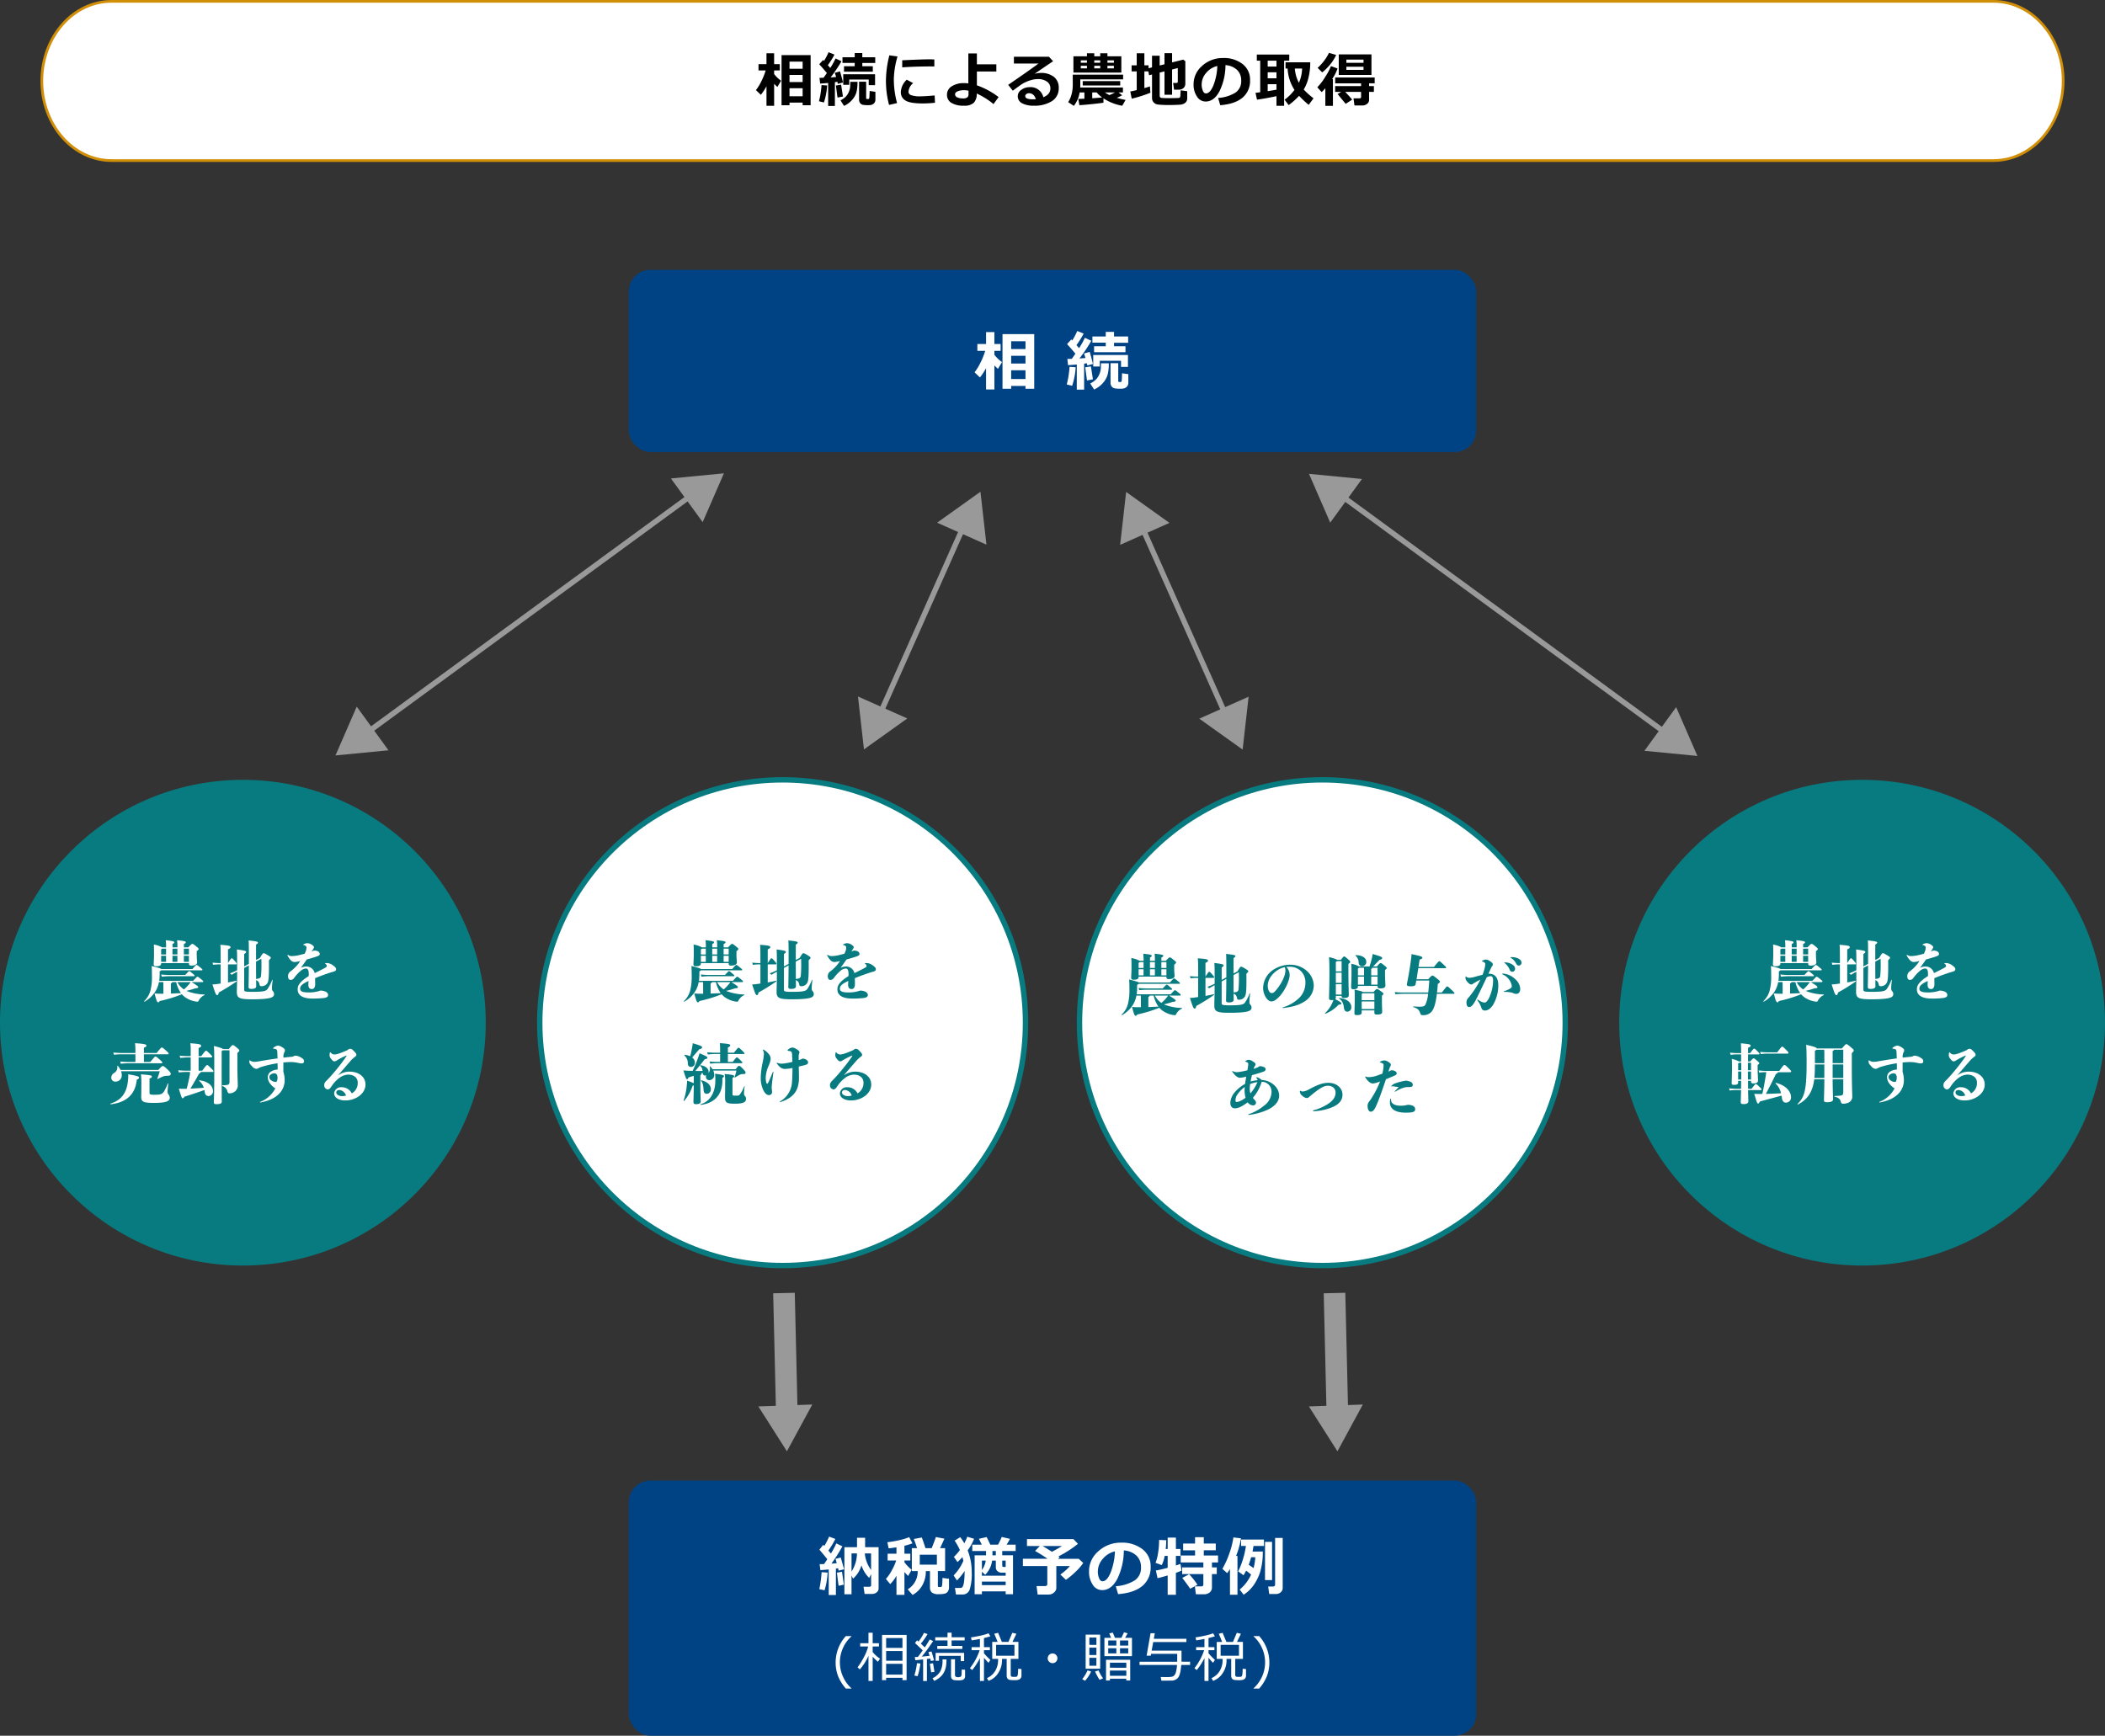 <svg xmlns="http://www.w3.org/2000/svg" width="780" height="643.238" viewBox="0 0 780 643.238">
  <rect x="0" y="0" width="780" height="643.238" fill="#333333" stroke="none"/>
  <g id="グループ_9786" data-name="グループ 9786" transform="translate(-360 -3806)">
    <g id="グループ_9706" data-name="グループ 9706" transform="translate(0 -405)">
      <rect id="長方形_3441" data-name="長方形 3441" width="314" height="67.547" rx="8" transform="translate(593 4311)" fill="#004385"/>
      <path id="パス_12217" data-name="パス 12217" d="M-24.62-6.574a25.038,25.038,0,0,1-2.262,3.457l-1.992-1.9A21.236,21.236,0,0,0-26.642-8.7a26.413,26.413,0,0,0,1.705-4.283h-2.906v-2.543h3.223v-4.406h3.094v4.406h2.3v2.543h-2.3v1.465a12.422,12.422,0,0,0,2.824,2.7L-20.214-6.3q-.762-.715-1.312-1.277V1.324H-24.62Zm14.613,6.6h-5.309V1.09h-3.211V-19.172H-6.772V1.09h-3.234Zm0-13.676v-2.883h-5.309v2.883Zm-5.309,5.379h5.309v-2.883h-5.309Zm0,5.73h5.309V-5.777h-5.309ZM11.718,1.395H9V-7.922q-1.992.188-3.234.246L5.5-9.984q.586,0,1.641-.035.516-.7,1.348-1.91Q6.843-13.91,5.4-15.48L6.96-17.2q.094.094.352.375a22.775,22.775,0,0,0,1.852-3.516l2.379.961A31.354,31.354,0,0,1,8.87-15.105q.234.258.973,1.137A30.3,30.3,0,0,0,12-17.824L14.378-16.7A55.4,55.4,0,0,1,9.983-10.16q1.348-.082,2.227-.164A14.355,14.355,0,0,0,11.659-12l2.121-.6Q14.272-11,15-8.109l-2.109.551a5.911,5.911,0,0,0-.164-.82q-.2.035-1.008.141ZM28.03-15.984H22.8v1.3h4.242v2.2H15.409v-2.2h4.324v-1.324H14.788v-2.3h4.945v-1.711H22.8V-18.3H28.03Zm-.07,8.953H25.394V-9.3H17.519v2.133H15.093v-4.266H27.96ZM28.1-1.266A2.512,2.512,0,0,1,27.9-.217a1.9,1.9,0,0,1-.621.756A2.45,2.45,0,0,1,26.4.955a5.491,5.491,0,0,1-1.236.111,12.738,12.738,0,0,1-1.98-.123A1.95,1.95,0,0,1,21.966.275,2.273,2.273,0,0,1,21.5-1.242V-8.414h2.859V-1.84q0,.41.363.41h.48q.352,0,.428-.428t.146-2.818l2.32.34Zm-7.242-7.1a16.9,16.9,0,0,1-.4,4.125,8.045,8.045,0,0,1-1.717,3.105,9.408,9.408,0,0,1-3.328,2.484L13.991-.879A8.729,8.729,0,0,0,16.165-2.42,6.2,6.2,0,0,0,17.3-4.178a6.741,6.741,0,0,0,.551-1.787,20.58,20.58,0,0,0,.1-2.4Zm-5.883,5.93-2.18.422q-.3-2.027-.656-4.863l2.1-.34ZM8.589-6.9A27.181,27.181,0,0,1,7.276-.023l-1.992-.5A35.032,35.032,0,0,0,6.315-7.055Z" transform="translate(750 4354)" fill="#fff"/>
      <g id="グループ_9698" data-name="グループ 9698" transform="translate(81)">
        <g id="グループ_9695" data-name="グループ 9695" transform="translate(40)">
          <circle id="楕円形_543" data-name="楕円形 543" cx="90" cy="90" r="90" transform="translate(239 4500)" fill="#077b80"/>
          <path id="パス_12218" data-name="パス 12218" d="M-30.288-12.072h10.3v.12c0,.6.216.792.96.792,1.3,0,2.064-.5,2.064-1.1s-.144-1.608-.144-3.144v-1.1c.576-.456.7-.576.7-.792s-.1-.336-.744-.864c-1.176-.96-1.3-1.032-1.584-1.032-.216,0-.312.024-1.488,1.272h-1.632v-1.248c.552-.24.7-.36.7-.648,0-.336-.72-.5-3.216-.744a19.443,19.443,0,0,1,.12,2.64h-1.824v-1.248c.432-.192.648-.36.648-.648,0-.336-.768-.5-3.144-.744a19.443,19.443,0,0,1,.12,2.64h-1.464A9.162,9.162,0,0,0-33-18.96c.072.792.072,2.088.072,3.144,0,2.376-.12,3.624-.12,4.056,0,.6.168.84.936.84,1.3,0,1.824-.336,1.824-1.032Zm6.024-5.376v2.16h-1.824v-2.16Zm4.272,0v2.16h-1.872v-2.16Zm-1.872,4.9v-2.256h1.872v2.256Zm-4.224-2.256h1.824v2.256h-1.824Zm-2.376,0v2.256h-1.824v-2.256Zm0-2.64v2.16h-1.824v-1.9a2.447,2.447,0,0,0,.384-.264ZM-14.952-5.04a.24.24,0,0,0,.264-.264c0-.168-.144-.288-.792-.816-1.032-.84-1.176-.912-1.368-.912s-.288.12-1.584,1.512H-31.008a18.907,18.907,0,0,0,.168-2.424v-1.08a2.88,2.88,0,0,0,.6-.384h15.024a.222.222,0,0,0,.24-.216c0-.12-.072-.24-.7-.744-1.2-.984-1.3-1.032-1.488-1.032-.168,0-.264.072-1.536,1.512h-11.52c-.264-.216-1.08-.5-3.576-1.128.072.984.1,1.92.1,3.624a20.519,20.519,0,0,1-.552,5.448,8.23,8.23,0,0,1-2.328,3.936c-.1.1.048.264.168.192a11.482,11.482,0,0,0,3.792-3.456A10.191,10.191,0,0,0-31.1-5.04H-29.5c.024.432.048.888.048,1.32V-.744h-1.344c-.768,0-1.32-.048-1.92-.1.672,2.784.984,3.288,1.32,3.288.24,0,.36-.12.576-.48a50.142,50.142,0,0,0,8.208-2.5,9.072,9.072,0,0,0,.984.936,9.432,9.432,0,0,0,3.864,1.7,5.33,5.33,0,0,0,.912.12c.216,0,.36-.144.5-.456A4.557,4.557,0,0,1-14.256-.216c.12-.072.12-.24-.024-.24a19.237,19.237,0,0,1-6.192-1.152c-.144-.072-.312-.12-.456-.192a27.142,27.142,0,0,0,3.264-.936c.936-.048,1.1-.168,1.1-.432,0-.312-.408-.624-2.424-1.872Zm-11.736.528c.336-.192.5-.384.528-.528h1.44A11.447,11.447,0,0,0-22.944-.96c-1.32.072-2.568.12-3.744.168Zm7.32-.528a6.634,6.634,0,0,1-.552.744,14.881,14.881,0,0,1-1.92,1.968A7.445,7.445,0,0,1-24.264-5.04ZM-27.384-7.7a23.7,23.7,0,0,1-2.9-.168l.216.816c1.152-.12,2.16-.168,2.688-.168h9.264c.168,0,.24-.072.24-.216s-.1-.24-.816-.84c-.936-.792-1.008-.816-1.176-.816s-.192.024-1.488,1.392ZM-5.52-11.616h2.952c.168,0,.264-.072.264-.216,0-.192-.024-.264-.672-1.008-.888-1.008-.96-1.032-1.152-1.032s-.264.048-1.392,1.776v-5.088c.816-.336.936-.552.936-.816,0-.408-.312-.624-3.768-.864.12,1.32.12,2.688.12,5.448v1.32h-.432a24.489,24.489,0,0,1-2.592-.168l.216.816a18.768,18.768,0,0,1,2.376-.168h.432v7.1L-9.744-4.3c-.264.024-.7.1-1.536.12C-10.128-.552-9.936-.24-9.528-.24c.264,0,.456-.144.6-.96A65.688,65.688,0,0,0-2.376-5.28c.12-.072.024-.288-.12-.264-1.128.264-2.088.456-3.024.624Zm6,1.32,1.728-.936c-.024,5.592-.1,7.584-.1,7.968,0,.576.24.744,1.1.744,1.1,0,1.728-.312,1.728-.96,0-.216-.024-.912-.024-2.3a1.854,1.854,0,0,1,1.2,1.416c.12.648.216.84.864.84A2.43,2.43,0,0,0,9.192-4.9c.36-.768.528-2.3.456-8.232.5-.528.7-.7.7-.96,0-.216-.264-.408-1.176-.96-1.032-.624-1.224-.7-1.488-.7-.24,0-.408.144-1.368,1.752l-1.44.768v-5.712c.552-.336.7-.48.7-.744,0-.312-.456-.5-3.456-.792.072.864.1,1.2.1,6.384v2.3L.48-10.848V-15.48c.576-.336.7-.5.7-.792s-.36-.48-3.432-.864c.12.984.12,1.8.12,7.7l-.192.1A23.6,23.6,0,0,1-4.776-8.3l.624.552q1.26-.756,2.016-1.152v1.32c0,2.568-.1,5.376-.1,6.168,0,2.208.816,2.736,5.5,2.736,6.912,0,8.28-.648,8.28-1.872a1.532,1.532,0,0,0-.456-1.176c-.312-.384-.312-.528-.312-1.176,0-.552.072-1.3.24-2.856.024-.144-.144-.192-.192-.048a15,15,0,0,1-1.7,3.336c-.6.744-1.344,1.032-5.688,1.032C.648-1.44.48-1.608.48-2.28ZM6.84-13.7a49.634,49.634,0,0,1-.12,6.36,1.054,1.054,0,0,1-.816.96c-.336.072-.672.144-1.008.192,0-1.44-.024-3.552-.024-6.456Zm17.5,8.256c-.048.576-.072,1.08-.072,1.392,0,1.32.672,1.584,1.32,1.584.744,0,1.2-.7,1.2-1.752,0-.936-.024-1.656-.024-2.28,2.136-.888,4.128-1.584,6.072-2.208,1.584-.408,1.7-.576,1.7-1.2,0-.384-.408-.816-1.1-1.3A3.855,3.855,0,0,0,31.08-12.1a3.927,3.927,0,0,0-.48.024c-.12.024-.144.048-.144.1s.024.072.12.144a1.081,1.081,0,0,1,.528.888c0,.192-.336.456-.7.648-1.344.72-2.568,1.32-3.792,1.92a3.162,3.162,0,0,0-3.192-2.448,4.506,4.506,0,0,0-1.968.5c.96-1.272,1.632-2.232,2.232-3.12,1.08-.264,1.9-.528,2.832-.816,1.416-.456,1.968-.624,1.968-1.224,0-.552-.528-1.248-2.16-1.248-.264.12-.528.24-.84.36.192-.336.408-.648.6-.984a1.643,1.643,0,0,0,.264-.6c0-.24-.168-.48-.672-.84a3.264,3.264,0,0,0-1.872-.672,3.42,3.42,0,0,0-1.32.432.174.174,0,0,0-.1.144c0,.048.024.1.12.12a1.641,1.641,0,0,1,.792.336.726.726,0,0,1,.264.6,3.724,3.724,0,0,1-.312,1.488q-.18.432-.36.792c-.552.144-1.176.312-1.9.48a12.371,12.371,0,0,1-2.712.384,2.32,2.32,0,0,1-1.56-.432.144.144,0,0,0-.1-.024.11.11,0,0,0-.12.1.341.341,0,0,0,.048.144,6.439,6.439,0,0,0,1.128,1.68,2.012,2.012,0,0,0,1.608.744,13,13,0,0,0,1.992-.384c-.288.408-.576.816-.888,1.224a13.867,13.867,0,0,1-2.664,2.568,2.137,2.137,0,0,0-.984,1.9c0,.888.408,1.32,1.008,1.32a1.629,1.629,0,0,0,1.272-.768,14.37,14.37,0,0,1,2.544-2.712,3.109,3.109,0,0,1,1.8-.744c.624,0,1.056.48,1.056,1.944v.84C20.784-5.016,20.3-3.6,20.3-2.376c0,2.16,1.728,3.432,5.568,3.432A36.9,36.9,0,0,0,29.9.864c1.272-.144,1.68-.576,1.68-1.1,0-.816-.744-1.536-2.784-1.68a12.88,12.88,0,0,1-4.584.7c-2.4,0-3-.552-3-1.44,0-.816.576-1.632,2.88-2.688ZM-39.816,21.7V24.56h-2.52c-.792,0-1.9-.048-3.12-.168l.216.816a24.708,24.708,0,0,1,2.9-.168h12.192a.259.259,0,0,0,.288-.264c0-.192-.048-.264-.912-1.056-1.248-1.128-1.416-1.176-1.632-1.176-.24,0-.312.072-1.9,2.016h-2.376V21.7h8.88a.259.259,0,0,0,.288-.264c0-.192-.048-.264-.912-1.056-1.248-1.128-1.416-1.176-1.632-1.176-.24,0-.312.072-1.9,2.016h-4.728V19.256c.816-.288.936-.5.936-.768,0-.408-.5-.672-4.224-.888a19.329,19.329,0,0,1,.144,2.76v.864H-44.88c-.792,0-1.9-.048-3.12-.168l.216.816a24.708,24.708,0,0,1,2.9-.168ZM-42.5,29.12a11.124,11.124,0,0,1-.048,1.968c-.384,4.944-2.5,7.632-6.48,8.88-.144.048-.072.288.072.264,5.712-.648,9.144-3.624,9.624-9.12.744-.288.84-.5.84-.744C-38.5,30.032-38.5,29.792-42.5,29.12Zm7.9,1.56c.792-.264.864-.48.864-.7,0-.432-.288-.552-4.032-.84a28.185,28.185,0,0,1,.144,3.984c0,3.432-.048,3.864-.048,4.176,0,1.872.456,2.424,4.632,2.424,4.728,0,5.952-.648,5.952-1.944a2.068,2.068,0,0,0-.552-1.272,1.8,1.8,0,0,1-.264-1.056c0-.5.12-1.368.264-2.832.024-.144-.144-.216-.192-.072a22.451,22.451,0,0,1-1.224,2.64c-.7,1.272-1.32,1.512-3.5,1.512-1.92,0-2.04-.072-2.04-.912Zm-10.728-3.168a6.419,6.419,0,0,0-.96-1.464c-.1-.12-.264-.1-.264.048a2.436,2.436,0,0,1-1.2,2.568,1.938,1.938,0,0,0-1.008,1.68,1.431,1.431,0,0,0,1.56,1.488A2.277,2.277,0,0,0-44.88,29.48a4.309,4.309,0,0,0-.264-1.488h14.352c-.24.816-.5,1.632-.912,2.736-.048.144.048.192.168.12.864-.432,1.512-.744,1.944-.912a4.748,4.748,0,0,1,1.728-.264c.864-.024,1.128-.264,1.128-.72,0-.384-.288-.768-1.224-1.656-1.152-1.08-1.44-1.224-1.728-1.224-.264,0-.384.072-1.656,1.44Zm28.92.264v-4.9h4.728c.192,0,.264-.1.264-.312,0-.192-.048-.288-.864-1.08-1.08-1.056-1.152-1.08-1.392-1.08-.216,0-.288.072-1.752,1.992h-.984V19.376c.816-.336.936-.48.936-.816,0-.48-.432-.7-4.008-.936a11.433,11.433,0,0,1,.144,1.776v3H-20.52a26.955,26.955,0,0,1-2.9-.168l.216.816c1.392-.12,1.968-.168,2.688-.168h1.176v4.9h-1.728a26.954,26.954,0,0,1-2.9-.168l.216.816c1.392-.12,1.968-.168,2.688-.168h1.488c-.024.48-.072.888-.12,1.248-.288,1.584-.648,3.144-1.128,4.968-.384.024-.744.024-1.08.024-.552,0-1.032,0-1.824-.048C-22.728,37.76-22.632,38-22.3,38c.24,0,.384-.168.624-.576,3.072-.96,4.848-1.56,7.416-2.472.048.216.072.48.12.744.144.984.624,1.488,1.416,1.488a1.745,1.745,0,0,0,1.632-1.872c0-1.584-1.3-3.456-4.944-3.96-.144-.024-.264.144-.144.24a5.139,5.139,0,0,1,1.7,2.52c-2.016.168-3.624.264-4.968.312,1.056-1.728,2.064-3.432,3.192-5.52.432-.216.624-.384.672-.648h4.392c.192,0,.264-.1.264-.312,0-.192-.144-.36-.888-1.1-1.128-1.1-1.2-1.128-1.416-1.128-.264,0-.312.048-1.848,2.064Zm9.048-8.016c-.24-.24-1.008-.552-3.384-1.128.144,1.7.144,3.288.144,9.864,0,8.5-.168,10.224-.168,10.9,0,.648.192.792,1.08.792,1.248,0,1.872-.264,1.872-.984,0-.624-.048-2.448-.048-9.984V20.5a3.329,3.329,0,0,0,.456-.264h2.448V31.976c0,.7-.288,1.008-.864,1.08a12.809,12.809,0,0,1-1.8.144c-.144,0-.144.216,0,.264a2.729,2.729,0,0,1,1.9,2.016c.192.6.408.7.864.7a3.167,3.167,0,0,0,1.488-.408A2.846,2.846,0,0,0-1.9,32.936c0-1.272-.144-3.672-.144-6.72V21.2c.672-.6.72-.672.72-.888s-.072-.336-.912-1.032C-3.384,18.32-3.5,18.3-3.744,18.3c-.216,0-.336.072-1.464,1.464ZM15,24.752a25.746,25.746,0,0,1,2.736-.168,12.679,12.679,0,0,1,2.832.336,6.213,6.213,0,0,0,1.2.168c.552,0,.888-.288.888-.7,0-.672-.288-.984-.936-1.368a4.828,4.828,0,0,0-2.256-.816,1.43,1.43,0,0,0-.672.24,2.6,2.6,0,0,1-.984.216c-.888.072-1.68.168-2.76.288a3.506,3.506,0,0,1,.312-1.992,1.027,1.027,0,0,0,.216-.672c0-.36-.12-.672-1.032-1.2a3.208,3.208,0,0,0-1.512-.6,3.066,3.066,0,0,0-1.68.792c-.12.1-.144.144-.144.216,0,.1.1.168.288.168a1.666,1.666,0,0,1,.912.24c.216.168.336.432.36,1.368.024.6.048,1.272.072,1.968-2.136.288-4.56.672-6.888,1.08a9.475,9.475,0,0,1-1.68.192,2.819,2.819,0,0,1-1.656-.528c-.072-.048-.072-.048-.12-.048s-.1.072-.1.336c0,.744.1.936,1.056,1.944a2.2,2.2,0,0,0,1.512.888,1.571,1.571,0,0,0,.792-.24,6.931,6.931,0,0,1,1.128-.48,38.829,38.829,0,0,1,5.976-1.344c0,.768.024,1.536.024,2.328a5.091,5.091,0,0,0-2.52.768A2.416,2.416,0,0,0,9.24,30.1a3.866,3.866,0,0,0,.672,2.208,7.086,7.086,0,0,0,2.112,2.04A10.548,10.548,0,0,1,6.456,39.32c-.1.048-.1.1-.1.144s.048.1.144.1c3.24-.6,5.76-1.728,7.488-3.864A7.157,7.157,0,0,0,15.48,31.16,10.377,10.377,0,0,0,15,28.232Zm-2.9,7.2a2.8,2.8,0,0,1-1.68-.648,1.489,1.489,0,0,1-.624-1.176,1.273,1.273,0,0,1,.48-.888,2.436,2.436,0,0,1,1.416-.48c.576,0,1.152.384,1.152,1.7a3.565,3.565,0,0,1-.216,1.128A.478.478,0,0,1,12.1,31.952Zm23.256-2.544c1.7-1.968,2.88-3.36,4.32-4.992A9.9,9.9,0,0,1,41.5,22.664c.432-.312.552-.5.552-.792,0-.36-.384-.864-1.2-1.632a1.616,1.616,0,0,0-1.1-.576,1.88,1.88,0,0,0-1.032.528c-2.64,1.152-4.032,1.584-4.728,1.584a1.783,1.783,0,0,1-1.464-.72c-.048-.072-.1-.12-.168-.12s-.1.048-.12.144a5.473,5.473,0,0,0-.12.96,1.947,1.947,0,0,0,.576,1.344c.5.672.84.936,1.176.936a1.235,1.235,0,0,0,.816-.264,26.553,26.553,0,0,1,3.5-1.824.611.611,0,0,1,.168-.048.064.064,0,0,1,.072.072.744.744,0,0,1-.12.264c-.552.84-1.848,2.64-3.1,4.176-1.368,1.7-2.9,3.48-4.032,4.608-.912.888-1.032,1.248-1.032,1.848a1.461,1.461,0,0,0,1.224,1.56c.576,0,.888-.24,1.464-1.1A11.839,11.839,0,0,1,36,30.272a5.812,5.812,0,0,1,3-1.032c2.088,0,3.552,1.152,3.552,2.928A4.353,4.353,0,0,1,40.344,36.2,4.062,4.062,0,0,0,36.6,33.92a2.532,2.532,0,0,0-2.784,2.232c0,1.512,1.56,2.664,4.152,2.664,3.888,0,7.464-2.568,7.464-5.856,0-3.144-2.808-4.824-5.928-4.824a7.219,7.219,0,0,0-4.128,1.32Zm2.856,7.584a4.5,4.5,0,0,1-1.56.216c-.984,0-2.04-.552-2.04-1.3,0-.648.384-.936,1.176-.96A2.875,2.875,0,0,1,38.208,36.992Z" transform="translate(329 4580)" fill="#fff"/>
        </g>
        <g id="グループ_9697" data-name="グループ 9697" transform="translate(20)">
          <circle id="楕円形_613" data-name="楕円形 613" cx="90" cy="90" r="90" transform="translate(459 4500)" fill="#fff" stroke="#077b80" stroke-width="2"/>
          <path id="パス_12219" data-name="パス 12219" d="M-30.288-12.072h10.3v.12c0,.6.216.792.96.792,1.3,0,2.064-.5,2.064-1.1s-.144-1.608-.144-3.144v-1.1c.576-.456.7-.576.7-.792s-.1-.336-.744-.864c-1.176-.96-1.3-1.032-1.584-1.032-.216,0-.312.024-1.488,1.272h-1.632v-1.248c.552-.24.7-.36.7-.648,0-.336-.72-.5-3.216-.744a19.443,19.443,0,0,1,.12,2.64h-1.824v-1.248c.432-.192.648-.36.648-.648,0-.336-.768-.5-3.144-.744a19.443,19.443,0,0,1,.12,2.64h-1.464A9.162,9.162,0,0,0-33-18.96c.072.792.072,2.088.072,3.144,0,2.376-.12,3.624-.12,4.056,0,.6.168.84.936.84,1.3,0,1.824-.336,1.824-1.032Zm6.024-5.376v2.16h-1.824v-2.16Zm4.272,0v2.16h-1.872v-2.16Zm-1.872,4.9v-2.256h1.872v2.256Zm-4.224-2.256h1.824v2.256h-1.824Zm-2.376,0v2.256h-1.824v-2.256Zm0-2.64v2.16h-1.824v-1.9a2.447,2.447,0,0,0,.384-.264ZM-14.952-5.04a.24.24,0,0,0,.264-.264c0-.168-.144-.288-.792-.816-1.032-.84-1.176-.912-1.368-.912s-.288.12-1.584,1.512H-31.008a18.907,18.907,0,0,0,.168-2.424v-1.08a2.88,2.88,0,0,0,.6-.384h15.024a.222.222,0,0,0,.24-.216c0-.12-.072-.24-.7-.744-1.2-.984-1.3-1.032-1.488-1.032-.168,0-.264.072-1.536,1.512h-11.52c-.264-.216-1.08-.5-3.576-1.128.072.984.1,1.92.1,3.624a20.519,20.519,0,0,1-.552,5.448,8.23,8.23,0,0,1-2.328,3.936c-.1.1.048.264.168.192a11.482,11.482,0,0,0,3.792-3.456A10.191,10.191,0,0,0-31.1-5.04H-29.5c.024.432.048.888.048,1.32V-.744h-1.344c-.768,0-1.32-.048-1.92-.1.672,2.784.984,3.288,1.32,3.288.24,0,.36-.12.576-.48a50.142,50.142,0,0,0,8.208-2.5,9.072,9.072,0,0,0,.984.936,9.432,9.432,0,0,0,3.864,1.7,5.33,5.33,0,0,0,.912.12c.216,0,.36-.144.5-.456A4.557,4.557,0,0,1-14.256-.216c.12-.072.12-.24-.024-.24a19.237,19.237,0,0,1-6.192-1.152c-.144-.072-.312-.12-.456-.192a27.142,27.142,0,0,0,3.264-.936c.936-.048,1.1-.168,1.1-.432,0-.312-.408-.624-2.424-1.872Zm-11.736.528c.336-.192.5-.384.528-.528h1.44A11.447,11.447,0,0,0-22.944-.96c-1.32.072-2.568.12-3.744.168Zm7.32-.528a6.634,6.634,0,0,1-.552.744,14.881,14.881,0,0,1-1.92,1.968A7.445,7.445,0,0,1-24.264-5.04ZM-27.384-7.7a23.7,23.7,0,0,1-2.9-.168l.216.816c1.152-.12,2.16-.168,2.688-.168h9.264c.168,0,.24-.072.24-.216s-.1-.24-.816-.84c-.936-.792-1.008-.816-1.176-.816s-.192.024-1.488,1.392ZM-5.52-11.616h2.952c.168,0,.264-.072.264-.216,0-.192-.024-.264-.672-1.008-.888-1.008-.96-1.032-1.152-1.032s-.264.048-1.392,1.776v-5.088c.816-.336.936-.552.936-.816,0-.408-.312-.624-3.768-.864.12,1.32.12,2.688.12,5.448v1.32h-.432a24.489,24.489,0,0,1-2.592-.168l.216.816a18.768,18.768,0,0,1,2.376-.168h.432v7.1L-9.744-4.3c-.264.024-.7.1-1.536.12C-10.128-.552-9.936-.24-9.528-.24c.264,0,.456-.144.6-.96A65.688,65.688,0,0,0-2.376-5.28c.12-.072.024-.288-.12-.264-1.128.264-2.088.456-3.024.624Zm6,1.32,1.728-.936c-.024,5.592-.1,7.584-.1,7.968,0,.576.24.744,1.1.744,1.1,0,1.728-.312,1.728-.96,0-.216-.024-.912-.024-2.3a1.854,1.854,0,0,1,1.2,1.416c.12.648.216.84.864.84A2.43,2.43,0,0,0,9.192-4.9c.36-.768.528-2.3.456-8.232.5-.528.7-.7.7-.96,0-.216-.264-.408-1.176-.96-1.032-.624-1.224-.7-1.488-.7-.24,0-.408.144-1.368,1.752l-1.44.768v-5.712c.552-.336.7-.48.7-.744,0-.312-.456-.5-3.456-.792.072.864.1,1.2.1,6.384v2.3L.48-10.848V-15.48c.576-.336.7-.5.7-.792s-.36-.48-3.432-.864c.12.984.12,1.8.12,7.7l-.192.1A23.6,23.6,0,0,1-4.776-8.3l.624.552q1.26-.756,2.016-1.152v1.32c0,2.568-.1,5.376-.1,6.168,0,2.208.816,2.736,5.5,2.736,6.912,0,8.28-.648,8.28-1.872a1.532,1.532,0,0,0-.456-1.176c-.312-.384-.312-.528-.312-1.176,0-.552.072-1.3.24-2.856.024-.144-.144-.192-.192-.048a15,15,0,0,1-1.7,3.336c-.6.744-1.344,1.032-5.688,1.032C.648-1.44.48-1.608.48-2.28ZM6.84-13.7a49.634,49.634,0,0,1-.12,6.36,1.054,1.054,0,0,1-.816.96c-.336.072-.672.144-1.008.192,0-1.44-.024-3.552-.024-6.456Zm17.5,8.256c-.048.576-.072,1.08-.072,1.392,0,1.32.672,1.584,1.32,1.584.744,0,1.2-.7,1.2-1.752,0-.936-.024-1.656-.024-2.28,2.136-.888,4.128-1.584,6.072-2.208,1.584-.408,1.7-.576,1.7-1.2,0-.384-.408-.816-1.1-1.3A3.855,3.855,0,0,0,31.08-12.1a3.927,3.927,0,0,0-.48.024c-.12.024-.144.048-.144.1s.024.072.12.144a1.081,1.081,0,0,1,.528.888c0,.192-.336.456-.7.648-1.344.72-2.568,1.32-3.792,1.92a3.162,3.162,0,0,0-3.192-2.448,4.506,4.506,0,0,0-1.968.5c.96-1.272,1.632-2.232,2.232-3.12,1.08-.264,1.9-.528,2.832-.816,1.416-.456,1.968-.624,1.968-1.224,0-.552-.528-1.248-2.16-1.248-.264.12-.528.24-.84.36.192-.336.408-.648.6-.984a1.643,1.643,0,0,0,.264-.6c0-.24-.168-.48-.672-.84a3.264,3.264,0,0,0-1.872-.672,3.42,3.42,0,0,0-1.32.432.174.174,0,0,0-.1.144c0,.048.024.1.12.12a1.641,1.641,0,0,1,.792.336.726.726,0,0,1,.264.6,3.724,3.724,0,0,1-.312,1.488q-.18.432-.36.792c-.552.144-1.176.312-1.9.48a12.371,12.371,0,0,1-2.712.384,2.32,2.32,0,0,1-1.56-.432.144.144,0,0,0-.1-.024.11.11,0,0,0-.12.1.341.341,0,0,0,.048.144,6.439,6.439,0,0,0,1.128,1.68,2.012,2.012,0,0,0,1.608.744,13,13,0,0,0,1.992-.384c-.288.408-.576.816-.888,1.224a13.867,13.867,0,0,1-2.664,2.568,2.137,2.137,0,0,0-.984,1.9c0,.888.408,1.32,1.008,1.32a1.629,1.629,0,0,0,1.272-.768,14.37,14.37,0,0,1,2.544-2.712,3.109,3.109,0,0,1,1.8-.744c.624,0,1.056.48,1.056,1.944v.84C20.784-5.016,20.3-3.6,20.3-2.376c0,2.16,1.728,3.432,5.568,3.432A36.9,36.9,0,0,0,29.9.864c1.272-.144,1.68-.576,1.68-1.1,0-.816-.744-1.536-2.784-1.68a12.88,12.88,0,0,1-4.584.7c-2.4,0-3-.552-3-1.44,0-.816.576-1.632,2.88-2.688Zm-47.5,27.056v2.928h-.816a21.915,21.915,0,0,1-3.1-.168l.24.816a22.763,22.763,0,0,1,2.856-.168h8.76c.216,0,.288-.1.288-.264,0-.144-.048-.216-.816-.96-.96-.912-1.032-.936-1.224-.936-.168,0-.264.1-1.536,1.68H-20.28V21.608h5.9c.144,0,.24-.072.24-.216,0-.192-.1-.288-.912-1.1-.984-.96-1.08-1.008-1.3-1.008-.192,0-.264.048-1.7,1.848H-20.28V19.16c.744-.288.864-.5.864-.744,0-.408-.288-.6-3.84-.84.1,1.272.1,1.992.1,3.48v.072h-1.632a28.019,28.019,0,0,1-3.168-.168l.24.816a25.383,25.383,0,0,1,2.928-.168Zm-13.224.528a3.787,3.787,0,0,1,1.248,2.952c.048.816.384,1.3,1.2,1.3a1.468,1.468,0,0,0,1.416-1.56,2.327,2.327,0,0,0-1.008-1.944c.936-1.056,1.68-1.92,2.616-3.024.888-.24,1.056-.36,1.056-.744,0-.36-.36-.6-3.456-1.512a9.978,9.978,0,0,1-.144,1.1c-.288,1.608-.48,2.592-.792,3.72a6.809,6.809,0,0,0-2.016-.528C-36.408,21.872-36.5,22.064-36.384,22.136Zm5.9,7.344c.288-.216.384-.336.384-.528a.19.19,0,0,0-.12-.168l.576-.192c.048.6.336.984.936.984a1.359,1.359,0,0,0,.432-.072,1.249,1.249,0,0,0-.144.7,1.2,1.2,0,0,0,1.3,1.08,1.847,1.847,0,0,0,1.776-2.04,3.869,3.869,0,0,0-.36-1.512h8.592a18.923,18.923,0,0,1-.7,2.424c-.048.144.072.192.192.12.984-.576,1.3-.768,1.632-.936a2.527,2.527,0,0,1,1.2-.312c.72,0,1.056-.072,1.056-.432,0-.336-.072-.576-.84-1.368C-15.7,26.072-15.84,26-16.128,26s-.408.12-1.3,1.248h-8.544a5.555,5.555,0,0,0-.816-1.008c-.1-.1-.264-.048-.24.1a2.316,2.316,0,0,1-.48,2.3,1.706,1.706,0,0,0,.072-.5c0-.96-.912-2.088-2.952-2.376-.144-.024-.264.12-.144.216a2.566,2.566,0,0,1,.84,1.9c-1.008.024-1.824.024-2.664,0,1.392-1.68,2.16-2.616,3.48-4.32.744-.168.984-.288.984-.576,0-.336-.216-.528-2.9-1.656a16.087,16.087,0,0,1-.5,1.56,47.144,47.144,0,0,1-2.064,4.968c-.5,0-1.008-.024-1.584-.048s-1.248-.072-1.824-.12c.96,3.072,1.056,3.264,1.392,3.264.168,0,.264-.12.528-.672l1.92-.6v2.76a17.813,17.813,0,0,0-2.472-.96,13.008,13.008,0,0,1-.1,1.512,22.842,22.842,0,0,1-1.2,5.832c-.072.12.12.24.216.144a16.7,16.7,0,0,0,3.144-5.64,2.572,2.572,0,0,0,.408-.144c0,2.928-.12,5.544-.12,6.1,0,.672.192.912.96.912,1.464,0,1.728-.456,1.728-1.128,0-.528-.12-2.952-.12-5.592Zm.36,1.872c-.144-.024-.264.1-.144.192.648.552.912,1.9.984,3.456.048.912.48,1.344,1.152,1.344a1.57,1.57,0,0,0,1.536-1.728C-26.592,33.1-27.96,31.832-30.12,31.352Zm7.8-.888c.5-.312.576-.408.576-.672,0-.288-.216-.48-3.288-.888a22.763,22.763,0,0,1,.1,2.52c0,5.064-2.448,7.944-5.448,8.784-.144.048-.072.264.072.24,5.208-.648,7.992-3.888,7.992-9.024Zm3.744.048c.576-.36.624-.48.624-.72,0-.312-.432-.5-3.528-.792a16.143,16.143,0,0,1,.192,3.36c0,2.856-.048,4.608-.048,5.256,0,1.992.528,2.4,3.648,2.4,3.336,0,4.128-.672,4.128-1.824a1.357,1.357,0,0,0-.384-1.008,1.218,1.218,0,0,1-.36-.96,17.634,17.634,0,0,1,.24-2.592c.024-.144-.12-.192-.168-.048a13.161,13.161,0,0,1-1.56,2.928c-.336.48-.6.528-1.584.528-1.032,0-1.2-.072-1.2-.552Zm17.808,8.88c3.456-1.152,5.4-2.784,6.288-5.328a11.855,11.855,0,0,0,.528-4.056c0-1.08-.048-2.688-.072-3.768.552-.12,1.152-.264,1.8-.408,1.3-.312,1.656-.528,1.656-1.176s-.96-1.368-2.088-1.344a2.805,2.805,0,0,1-.72.336c-.216.072-.432.144-.672.216V22.376a2.553,2.553,0,0,1,.144-.888,1.094,1.094,0,0,0,.144-.528c0-.36-.24-.672-1.32-1.3a2.708,2.708,0,0,0-1.344-.456,2.718,2.718,0,0,0-1.56.768c-.12.12-.192.216-.192.288,0,.1.12.168.36.192,1.152.12,1.224.312,1.32,1.3.048.912.072,1.848.12,2.76a25.12,25.12,0,0,1-2.736.552,9.274,9.274,0,0,1-1.32.12A4.53,4.53,0,0,1-1.944,24.9a.357.357,0,0,0-.144-.024.11.11,0,0,0-.12.1c0,.048,0,.072.072.168,1.056,1.392,1.8,1.992,3.024,1.992a15.158,15.158,0,0,0,2.76-.36c0,2.592-.1,4.7-.216,5.688A8.747,8.747,0,0,1-.96,39.176c-.072.048-.1.072-.1.12s.048.12.192.12ZM-3.408,28.3a.11.11,0,0,0-.1-.12c-.048,0-.1.024-.144.144-.648,1.584-1.056,2.544-1.56,3.648-.24.5-.36.624-.48.624-.144,0-.24-.048-.336-.312a6.759,6.759,0,0,1-.24-1.944A12.432,12.432,0,0,1-5.208,26a8.964,8.964,0,0,0,.768-2.448,2.6,2.6,0,0,0-.72-1.944,6.03,6.03,0,0,0-1.848-1.584.3.3,0,0,0-.168-.048.11.11,0,0,0-.12.1.3.3,0,0,0,.048.168,3.257,3.257,0,0,1,.312,1.488,23.819,23.819,0,0,1-.576,3.5,30.108,30.108,0,0,0-.6,5.16,10.647,10.647,0,0,0,.864,4.416c.576,1.272,1.344,2.016,2.112,2.016a1.1,1.1,0,0,0,1.224-1.176,10.859,10.859,0,0,0-.12-1.176,1.94,1.94,0,0,1-.024-.384c0-.336.048-.792.12-1.536.12-1.2.288-2.448.528-4.2Zm26.16,1.1c1.7-1.968,2.88-3.36,4.32-4.992A9.9,9.9,0,0,1,28.9,22.664c.432-.312.552-.5.552-.792,0-.36-.384-.864-1.2-1.632a1.616,1.616,0,0,0-1.1-.576,1.88,1.88,0,0,0-1.032.528c-2.64,1.152-4.032,1.584-4.728,1.584a1.783,1.783,0,0,1-1.464-.72c-.048-.072-.1-.12-.168-.12s-.1.048-.12.144a5.473,5.473,0,0,0-.12.96,1.947,1.947,0,0,0,.576,1.344c.5.672.84.936,1.176.936a1.235,1.235,0,0,0,.816-.264,26.553,26.553,0,0,1,3.5-1.824.611.611,0,0,1,.168-.048.064.064,0,0,1,.072.072.744.744,0,0,1-.12.264c-.552.84-1.848,2.64-3.1,4.176-1.368,1.7-2.9,3.48-4.032,4.608-.912.888-1.032,1.248-1.032,1.848a1.461,1.461,0,0,0,1.224,1.56c.576,0,.888-.24,1.464-1.1A11.839,11.839,0,0,1,23.4,30.272a5.812,5.812,0,0,1,3-1.032c2.088,0,3.552,1.152,3.552,2.928A4.353,4.353,0,0,1,27.744,36.2,4.062,4.062,0,0,0,24,33.92a2.532,2.532,0,0,0-2.784,2.232c0,1.512,1.56,2.664,4.152,2.664,3.888,0,7.464-2.568,7.464-5.856,0-3.144-2.808-4.824-5.928-4.824a7.219,7.219,0,0,0-4.128,1.32Zm2.856,7.584a4.5,4.5,0,0,1-1.56.216c-.984,0-2.04-.552-2.04-1.3,0-.648.384-.936,1.176-.96A2.875,2.875,0,0,1,25.608,36.992Z" transform="translate(549 4580)" fill="#077b80"/>
        </g>
        <g id="グループ_9696" data-name="グループ 9696">
          <circle id="楕円形_614" data-name="楕円形 614" cx="90" cy="90" r="90" transform="translate(679 4500)" fill="#fff" stroke="#077b80" stroke-width="2"/>
          <path id="パス_12220" data-name="パス 12220" d="M-68.088-12.072h10.3v.12c0,.6.216.792.96.792,1.3,0,2.064-.5,2.064-1.1s-.144-1.608-.144-3.144v-1.1c.576-.456.7-.576.7-.792s-.1-.336-.744-.864c-1.176-.96-1.3-1.032-1.584-1.032-.216,0-.312.024-1.488,1.272h-1.632v-1.248c.552-.24.7-.36.7-.648,0-.336-.72-.5-3.216-.744a19.443,19.443,0,0,1,.12,2.64h-1.824v-1.248c.432-.192.648-.36.648-.648,0-.336-.768-.5-3.144-.744a19.442,19.442,0,0,1,.12,2.64h-1.464A9.162,9.162,0,0,0-70.8-18.96c.072.792.072,2.088.072,3.144,0,2.376-.12,3.624-.12,4.056,0,.6.168.84.936.84,1.3,0,1.824-.336,1.824-1.032Zm6.024-5.376v2.16h-1.824v-2.16Zm4.272,0v2.16h-1.872v-2.16Zm-1.872,4.9v-2.256h1.872v2.256Zm-4.224-2.256h1.824v2.256h-1.824Zm-2.376,0v2.256h-1.824v-2.256Zm0-2.64v2.16h-1.824v-1.9a2.447,2.447,0,0,0,.384-.264ZM-52.752-5.04a.24.24,0,0,0,.264-.264c0-.168-.144-.288-.792-.816-1.032-.84-1.176-.912-1.368-.912s-.288.12-1.584,1.512H-68.808a18.907,18.907,0,0,0,.168-2.424v-1.08a2.88,2.88,0,0,0,.6-.384h15.024a.222.222,0,0,0,.24-.216c0-.12-.072-.24-.7-.744-1.2-.984-1.3-1.032-1.488-1.032-.168,0-.264.072-1.536,1.512h-11.52c-.264-.216-1.08-.5-3.576-1.128.072.984.1,1.92.1,3.624a20.519,20.519,0,0,1-.552,5.448,8.23,8.23,0,0,1-2.328,3.936c-.1.1.048.264.168.192a11.481,11.481,0,0,0,3.792-3.456A10.191,10.191,0,0,0-68.9-5.04H-67.3c.024.432.048.888.048,1.32V-.744h-1.344c-.768,0-1.32-.048-1.92-.1.672,2.784.984,3.288,1.32,3.288.24,0,.36-.12.576-.48a50.142,50.142,0,0,0,8.208-2.5,9.072,9.072,0,0,0,.984.936,9.432,9.432,0,0,0,3.864,1.7,5.33,5.33,0,0,0,.912.12c.216,0,.36-.144.5-.456A4.557,4.557,0,0,1-52.056-.216c.12-.072.12-.24-.024-.24a19.237,19.237,0,0,1-6.192-1.152c-.144-.072-.312-.12-.456-.192a27.142,27.142,0,0,0,3.264-.936c.936-.048,1.1-.168,1.1-.432,0-.312-.408-.624-2.424-1.872Zm-11.736.528c.336-.192.5-.384.528-.528h1.44A11.447,11.447,0,0,0-60.744-.96c-1.32.072-2.568.12-3.744.168Zm7.32-.528a6.634,6.634,0,0,1-.552.744,14.881,14.881,0,0,1-1.92,1.968A7.445,7.445,0,0,1-62.064-5.04ZM-65.184-7.7a23.7,23.7,0,0,1-2.9-.168l.216.816c1.152-.12,2.16-.168,2.688-.168h9.264c.168,0,.24-.072.24-.216s-.1-.24-.816-.84c-.936-.792-1.008-.816-1.176-.816s-.192.024-1.488,1.392Zm21.864-3.912h2.952c.168,0,.264-.072.264-.216,0-.192-.024-.264-.672-1.008-.888-1.008-.96-1.032-1.152-1.032s-.264.048-1.392,1.776v-5.088c.816-.336.936-.552.936-.816,0-.408-.312-.624-3.768-.864.12,1.32.12,2.688.12,5.448v1.32h-.432a24.489,24.489,0,0,1-2.592-.168l.216.816a18.768,18.768,0,0,1,2.376-.168h.432v7.1l-1.512.216c-.264.024-.7.1-1.536.12C-47.928-.552-47.736-.24-47.328-.24c.264,0,.456-.144.6-.96a65.688,65.688,0,0,0,6.552-4.08c.12-.072.024-.288-.12-.264-1.128.264-2.088.456-3.024.624Zm6,1.32,1.728-.936c-.024,5.592-.1,7.584-.1,7.968,0,.576.24.744,1.1.744,1.1,0,1.728-.312,1.728-.96,0-.216-.024-.912-.024-2.3a1.854,1.854,0,0,1,1.2,1.416c.12.648.216.84.864.84A2.43,2.43,0,0,0-28.608-4.9c.36-.768.528-2.3.456-8.232.5-.528.7-.7.7-.96,0-.216-.264-.408-1.176-.96-1.032-.624-1.224-.7-1.488-.7-.24,0-.408.144-1.368,1.752l-1.44.768v-5.712c.552-.336.7-.48.7-.744,0-.312-.456-.5-3.456-.792.072.864.1,1.2.1,6.384v2.3l-1.728.936V-15.48c.576-.336.7-.5.7-.792s-.36-.48-3.432-.864c.12.984.12,1.8.12,7.7l-.192.1A23.6,23.6,0,0,1-42.576-8.3l.624.552q1.26-.756,2.016-1.152v1.32c0,2.568-.1,5.376-.1,6.168,0,2.208.816,2.736,5.5,2.736,6.912,0,8.28-.648,8.28-1.872a1.532,1.532,0,0,0-.456-1.176c-.312-.384-.312-.528-.312-1.176,0-.552.072-1.3.24-2.856.024-.144-.144-.192-.192-.048a15,15,0,0,1-1.7,3.336c-.6.744-1.344,1.032-5.688,1.032-2.784,0-2.952-.168-2.952-.84Zm6.36-3.408a49.634,49.634,0,0,1-.12,6.36,1.054,1.054,0,0,1-.816.96c-.336.072-.672.144-1.008.192,0-1.44-.024-3.552-.024-6.456ZM-14.64-.432c3.552-.36,6.24-1.152,8.448-2.712a7.008,7.008,0,0,0,3-5.568,7.39,7.39,0,0,0-2.4-5.328,9.15,9.15,0,0,0-6.36-2.448,11.449,11.449,0,0,0-6.192,1.848A8.3,8.3,0,0,0-21.96-7.872a6.951,6.951,0,0,0,.864,3.24c.528.936,1.368,1.752,2.184,1.752A2.788,2.788,0,0,0-17.28-3.5c2.952-2.112,5.16-7.032,5.16-9.168a4.224,4.224,0,0,0-1.272-3,9.835,9.835,0,0,1,1.176-.048A5.706,5.706,0,0,1-7.7-13.848,5.953,5.953,0,0,1-6.288-9.6,7.889,7.889,0,0,1-8.352-4.416,14.722,14.722,0,0,1-14.664-.672a.122.122,0,0,0-.1.12C-14.76-.48-14.736-.432-14.64-.432Zm.7-15.12A2.853,2.853,0,0,1-13.7-14.3c0,1.68-1.248,4.728-3.744,7.56-.576.648-.96.768-1.3.768A1.3,1.3,0,0,1-19.8-6.72a4.188,4.188,0,0,1-.432-2.016C-20.232-12.192-16.56-15.168-13.944-15.552Zm26.232-4.3A3.445,3.445,0,0,1,13.44-17.3c.048.744.408,1.368,1.3,1.368a1.534,1.534,0,0,0,1.536-1.608c0-1.464-1.416-2.424-3.864-2.5C12.264-20.04,12.168-19.944,12.288-19.848Zm-7.3,14.9H7.128V-4.9c0,.576.192.744.912.744,1.2,0,1.752-.312,1.752-1.008,0-1.176-.144-4.272-.144-8.208v-3.408c.6-.456.672-.528.672-.744,0-.24-.1-.36-.912-1.08-1.056-.912-1.1-.936-1.344-.936-.192,0-.288.048-1.224,1.248H5.424c-.24-.24-.96-.5-2.952-1.032.12,1.7.144,3.192.144,6.288,0,4.2-.144,8.136-.144,8.808,0,.624.12.864.936.864a5.588,5.588,0,0,0,.7-.048c-.12.312-.216.576-.36.888A11.962,11.962,0,0,1,1.032,1.44c-.12.072,0,.264.144.216A13.594,13.594,0,0,0,6.048-1.7c.768-.024.96-.1.96-.432,0-.288-.24-.528-2.232-1.584a1.051,1.051,0,0,0,.216-.768Zm2.136-8.592v3.792H4.992v-3.792Zm0-4.272v3.792H4.992v-3.5a1.057,1.057,0,0,0,.456-.288ZM4.992-5.424v-3.84H7.128v3.84ZM6.336-4.152a.132.132,0,0,0-.1.24c1.128.72,1.56,1.8,1.776,3.5C8.136.5,8.568.912,9.24.912a1.534,1.534,0,0,0,1.488-1.68C10.728-2.352,9.384-3.792,6.336-4.152Zm8.616-2.232c-.192-.192-.864-.408-3.024-.864C12-6.072,12-5.664,12-4.032c0,2.832-.12,4.848-.12,5.424,0,.672.192.792,1.008.792,1.08,0,1.68-.264,1.68-.888V.432h4.7v.72c0,.648.12.84,1.1.84,1.08,0,1.8-.288,1.8-.936,0-.312-.1-2.088-.1-4.632V-5.04c.48-.36.552-.456.552-.7,0-.192-.072-.288-.96-.936-1.08-.792-1.2-.792-1.44-.792-.216,0-.288.024-1.272,1.08ZM14.568-.048V-2.856h4.7V-.048Zm4.7-5.856v2.568h-4.7V-5.664a2.042,2.042,0,0,0,.312-.24Zm-.456-9.936c.7-.7,1.608-1.656,2.328-2.424.84-.192,1.008-.384,1.008-.7,0-.336-.24-.552-3.552-1.488a9.916,9.916,0,0,1-.168,1.224,32.139,32.139,0,0,1-.96,3.384H13.56a8.532,8.532,0,0,0-2.856-.984c.072.792.1,1.512.1,3.48,0,2.4-.144,4.584-.144,5.064,0,.6.12.888.864.888,1.1,0,1.656-.336,1.656-1.032v-.192h7.272v.12c0,.6.192.792,1.08.792,1.152,0,1.824-.288,1.824-1.08,0-.6-.144-2.376-.144-4.512V-14.52c.576-.48.624-.552.624-.744s-.072-.288-.888-.96c-.984-.816-1.128-.864-1.368-.864-.216,0-.288.024-1.392,1.248ZM18.1-9.1v-2.976h2.352V-9.1Zm-4.92-2.976h2.256V-9.1H13.176ZM18.1-14.9c.288-.192.36-.264.36-.456h1.992v2.808H18.1Zm-2.688-.456c.024.384.024.792.024,1.128v1.68H13.176V-15.1a2.447,2.447,0,0,0,.384-.264ZM42.48-6.192c.12-.936.216-1.968.288-3.144.648-.456.768-.6.768-.864s-.216-.48-1.08-1.176c-1.176-.96-1.416-1.08-1.7-1.08-.24,0-.456.168-1.512,1.344H34.9c.216-1.272.432-2.712.648-4.08H45.576c.192,0,.264-.1.264-.24,0-.216-.072-.288-.936-1.1-1.272-1.2-1.368-1.248-1.584-1.248s-.312.1-1.968,2.112H35.616l.432-2.76c.744-.144.984-.36.984-.672,0-.384-.48-.576-4.008-1.32a7.382,7.382,0,0,1-.1,1.272c-.36,3.216-1.008,6.864-1.536,9.48a2.3,2.3,0,0,0-.072.528c0,.5.384.648,1.464.648,1.176,0,1.68-.24,1.776-.792.072-.408.168-.864.24-1.344h4.824c-.12,1.848-.264,3.288-.384,4.44h-8.9a27.1,27.1,0,0,1-3.5-.168l.216.816c1.32-.12,2.424-.168,3.288-.168h8.832A11.9,11.9,0,0,1,38.16-1.656c-.264.5-.864.7-1.776.72-.744.024-1.512-.024-2.64-.1a.121.121,0,0,0-.024.24c1.7.552,2.16,1.128,2.568,2.352.168.48.36.648.84.648a4.1,4.1,0,0,0,3.24-1.176C41.28,0,41.952-1.8,42.432-5.712H48.7a.215.215,0,0,0,.24-.24c0-.168-.192-.384-1.3-1.416C46.56-8.4,46.488-8.424,46.272-8.424s-.312.048-1.992,2.232Zm25.2-11.16c-.192,0-.264.024-.264.1s.072.1.192.192a5.943,5.943,0,0,1,1.8,2.424,1.024,1.024,0,0,0,.936.768A1.041,1.041,0,0,0,71.4-15c0-.648-.336-1.176-1.2-1.68A5.211,5.211,0,0,0,67.68-17.352Zm2.3-1.944c-.168,0-.264.024-.264.1,0,.1.048.12.192.216a5.017,5.017,0,0,1,1.848,1.992c.288.576.552.816,1.032.816a.992.992,0,0,0,.984-1.056c0-.744-.36-1.152-1.344-1.632a5.317,5.317,0,0,0-2.208-.432Zm-8.448,6.144c.288-.624.576-1.272.888-1.92a7.709,7.709,0,0,1,.432-.816,1.08,1.08,0,0,0,.312-.7c0-.384-.24-.648-.888-1.1a3.231,3.231,0,0,0-1.656-.72,3.4,3.4,0,0,0-1.368.456.174.174,0,0,0-.1.144.122.122,0,0,0,.1.12c.768.192,1.1.624,1.1.912a8.1,8.1,0,0,1-.24,1.632,16.569,16.569,0,0,1-.768,2.4q-1.188.288-3.024.792a7.444,7.444,0,0,1-1.8.312A1.6,1.6,0,0,1,53.28-12.1c-.048-.048-.072-.072-.12-.072s-.072.024-.1.216a4.453,4.453,0,0,0-.024.528,2.376,2.376,0,0,0,.648,1.248c.6.7,1.08,1.008,1.44,1.008a1.075,1.075,0,0,0,.816-.36c1.008-.576,1.824-1.032,2.616-1.44a33.826,33.826,0,0,1-4.44,6.744,2.305,2.305,0,0,0-.72,1.752c0,1.128.36,1.68,1.032,1.68.5,0,1.272-.288,2.568-2.9.96-1.9,2.352-4.824,3.936-8.16A3.722,3.722,0,0,1,62.3-12.24c.672,0,.96.408.96,1.752A15.692,15.692,0,0,1,61.536-3.72c-.648.984-.984,1.248-1.416,1.248a2.507,2.507,0,0,1-1.056-.24,10.285,10.285,0,0,1-1.32-.744c-.144-.1-.168-.1-.24-.1a.11.11,0,0,0-.12.1.2.2,0,0,0,.048.144A9.182,9.182,0,0,1,58.848-.768C59.04.144,59.544.5,60.24.5a3.042,3.042,0,0,0,1.728-.648,5.779,5.779,0,0,0,1.416-1.7,14.09,14.09,0,0,0,1.8-6.912c0-2.136-.576-4.392-3.552-4.392Zm5.256.264a5.678,5.678,0,0,1,3.384,4.176.933.933,0,0,1-.5,1.008A9.258,9.258,0,0,1,67.32-6.672a.122.122,0,0,0-.1.12c0,.072.048.12.144.12a16.073,16.073,0,0,1,2.352.192,3.724,3.724,0,0,1,1.056.312,2.223,2.223,0,0,0,1.128.24c.864,0,1.416-.744,1.416-1.824a5.033,5.033,0,0,0-1.776-3.552A7.4,7.4,0,0,0,67.8-13.08a4.794,4.794,0,0,0-.936-.12c-.168,0-.216.048-.216.144C66.648-12.984,66.7-12.936,66.792-12.888ZM-24,26.288a21.766,21.766,0,0,0-2.616.5c.168-.792.336-1.56.528-2.352,1.488-.384,2.736-.768,4.032-1.2.72-.24,1.008-.48,1.008-1.056,0-.5-.552-.936-2.208-1.1a2.658,2.658,0,0,1-.768.48,9.349,9.349,0,0,1-1.464.552,9.96,9.96,0,0,1,.384-.96,1.1,1.1,0,0,0,.336-.768c0-.336-.432-.7-1.032-1.056a2.844,2.844,0,0,0-1.536-.576,2.029,2.029,0,0,0-1.056.408c-.144.1-.168.144-.168.192,0,.072.072.1.264.168.72.24.84.432.84.84a17.288,17.288,0,0,1-.336,2.28c-.432.1-.72.168-1.248.288a17.8,17.8,0,0,1-2.568.408,3.226,3.226,0,0,1-1.536-.36.3.3,0,0,0-.168-.048.088.088,0,0,0-.1.1c0,.048,0,.072.1.216,1.176,1.7,2.184,2.16,2.64,2.16a9.41,9.41,0,0,0,2.448-.432c-.144.912-.288,1.8-.408,2.712a13.437,13.437,0,0,0-3.816,3.072,6.546,6.546,0,0,0-1.656,3.84c0,1.344.576,2.136,1.68,2.136a5.3,5.3,0,0,0,2.4-.7A16.267,16.267,0,0,0-27.672,34.5a2.425,2.425,0,0,0,1.992,1.128.982.982,0,0,0,1.08-.96c0-.528-.312-.864-.96-1.56-.072-.072-.144-.168-.216-.24a16.177,16.177,0,0,0,3.288-5.976A3.636,3.636,0,0,1-18.84,30.7a6.438,6.438,0,0,1-2.736,5.016,17.821,17.821,0,0,1-5.736,3.192c-.12.048-.144.072-.144.144s.048.12.192.12a23.03,23.03,0,0,0,7.152-1.992c2.424-1.176,4.1-2.952,4.1-5.136,0-3-2.88-5.616-6.528-5.832a3.5,3.5,0,0,0-1.536-.936,1.437,1.437,0,0,0-.288-.048c-.1,0-.168.048-.168.12a.207.207,0,0,0,.072.144A1.278,1.278,0,0,1-24,26.24Zm-2.664,4.9a5.944,5.944,0,0,1-.24-1.8,10.785,10.785,0,0,1,.144-1.656,12.783,12.783,0,0,1,2.688-.72A14.573,14.573,0,0,1-26.664,31.184Zm-2.088-2.376a10.515,10.515,0,0,0-.072,1.128,10.978,10.978,0,0,0,.36,2.88A10.558,10.558,0,0,1-30.5,34.04a3.545,3.545,0,0,1-1.32.336c-.216,0-.384-.192-.384-.624a3.834,3.834,0,0,1,.816-2.28A11.578,11.578,0,0,1-28.752,28.808Zm24.624,3.048c2.976-2.448,4.632-3.5,6.12-3.5,1.8,0,2.9,1.032,2.9,2.568,0,1.44-.768,2.784-2.616,4.056a18.308,18.308,0,0,1-5.568,2.472c-.12.048-.168.1-.168.192a.185.185,0,0,0,.192.168,20.484,20.484,0,0,0,7.1-1.56c2.4-1.08,3.624-2.544,3.624-4.56,0-2.5-2.184-4.416-5.232-4.416-2.28,0-4.248.864-7.32,2.5a5.3,5.3,0,0,1-2.208.72,1.319,1.319,0,0,1-.768-.24.341.341,0,0,0-.144-.048c-.072,0-.12.048-.12.192a2.026,2.026,0,0,0,.936,1.7,2.733,2.733,0,0,0,1.608.816,1.092,1.092,0,0,0,.648-.192C-4.68,32.336-4.44,32.12-4.128,31.856ZM25.44,22.64a7.683,7.683,0,0,1-.96.5c.1-.336.216-.7.336-1.056a3.625,3.625,0,0,1,.312-.792,1.358,1.358,0,0,0,.24-.744c0-.288-.24-.576-.768-.912a3.014,3.014,0,0,0-1.56-.648,3.367,3.367,0,0,0-1.608.456.174.174,0,0,0-.1.144c0,.072.024.1.1.12a6.348,6.348,0,0,1,.984.432c.192.12.264.312.264.672a9.691,9.691,0,0,1-.12,1.416c-.1.576-.192,1.128-.312,1.656-.48.168-1.032.384-1.632.576a9.809,9.809,0,0,1-3.336.72,2.657,2.657,0,0,1-1.2-.216c-.1-.048-.1-.048-.144-.048s-.072.048-.072.1a.456.456,0,0,0,.072.216,5.867,5.867,0,0,0,1.3,1.632,2.369,2.369,0,0,0,1.44.672,8.882,8.882,0,0,0,2.712-.768,34.2,34.2,0,0,1-3,5.928,14.337,14.337,0,0,1-1.1,1.584,2.412,2.412,0,0,0-.528,1.656c0,1.08.432,2.04,1.176,2.04.624,0,1.176-.384,1.9-1.944.408-.864,1.032-2.4,1.68-4.176.408-1.152,1.056-2.928,2.04-5.9,1.08-.432,2.28-.936,3.288-1.392.48-.216.7-.384.7-.816,0-.336-.192-.6-.744-.864a2.21,2.21,0,0,0-1.08-.24Zm1.632,7.872A13.694,13.694,0,0,1,29.9,29.168a5.462,5.462,0,0,1,2.064-.312c1.128,0,1.536-.168,1.536-.816,0-.864-.7-1.248-2.352-1.56a4.31,4.31,0,0,0-.528.048,21.587,21.587,0,0,0-3.84,1.032,3.769,3.769,0,0,0-1.08.744c-.192.192-.192.216-.192.264s.048.048.192.024a1.5,1.5,0,0,1,.288-.024,3.726,3.726,0,0,1,.744.072,6.893,6.893,0,0,0,1.392.168c.12,0,.144.024.024.192A18.044,18.044,0,0,1,26.9,30.32c-.072.072-.1.12-.1.168s.048.072.1.072A.3.3,0,0,0,27.072,30.512Zm-1.9,2.808a4.822,4.822,0,0,0-.144,1.248c0,2.376,1.992,3.768,5.808,3.768,2.736,0,3.552-.288,3.552-1.272,0-1.032-1.056-1.632-2.784-1.632a9.4,9.4,0,0,1-2.52.336c-2.16,0-3.24-.7-3.528-1.536a3.314,3.314,0,0,1-.12-.84c0-.144-.072-.216-.12-.216C25.248,33.176,25.224,33.2,25.176,33.32Z" transform="translate(769 4585)" fill="#077b80"/>
        </g>
        <g id="グループ_9694" data-name="グループ 9694" transform="translate(-20)">
          <circle id="楕円形_615" data-name="楕円形 615" cx="90" cy="90" r="90" transform="translate(899 4500)" fill="#077b80"/>
          <path id="パス_12221" data-name="パス 12221" d="M-30.288-12.072h10.3v.12c0,.6.216.792.96.792,1.3,0,2.064-.5,2.064-1.1s-.144-1.608-.144-3.144v-1.1c.576-.456.7-.576.7-.792s-.1-.336-.744-.864c-1.176-.96-1.3-1.032-1.584-1.032-.216,0-.312.024-1.488,1.272h-1.632v-1.248c.552-.24.7-.36.7-.648,0-.336-.72-.5-3.216-.744a19.443,19.443,0,0,1,.12,2.64h-1.824v-1.248c.432-.192.648-.36.648-.648,0-.336-.768-.5-3.144-.744a19.443,19.443,0,0,1,.12,2.64h-1.464A9.162,9.162,0,0,0-33-18.96c.072.792.072,2.088.072,3.144,0,2.376-.12,3.624-.12,4.056,0,.6.168.84.936.84,1.3,0,1.824-.336,1.824-1.032Zm6.024-5.376v2.16h-1.824v-2.16Zm4.272,0v2.16h-1.872v-2.16Zm-1.872,4.9v-2.256h1.872v2.256Zm-4.224-2.256h1.824v2.256h-1.824Zm-2.376,0v2.256h-1.824v-2.256Zm0-2.64v2.16h-1.824v-1.9a2.447,2.447,0,0,0,.384-.264ZM-14.952-5.04a.24.24,0,0,0,.264-.264c0-.168-.144-.288-.792-.816-1.032-.84-1.176-.912-1.368-.912s-.288.12-1.584,1.512H-31.008a18.907,18.907,0,0,0,.168-2.424v-1.08a2.88,2.88,0,0,0,.6-.384h15.024a.222.222,0,0,0,.24-.216c0-.12-.072-.24-.7-.744-1.2-.984-1.3-1.032-1.488-1.032-.168,0-.264.072-1.536,1.512h-11.52c-.264-.216-1.08-.5-3.576-1.128.072.984.1,1.92.1,3.624a20.519,20.519,0,0,1-.552,5.448,8.23,8.23,0,0,1-2.328,3.936c-.1.1.048.264.168.192a11.482,11.482,0,0,0,3.792-3.456A10.191,10.191,0,0,0-31.1-5.04H-29.5c.024.432.048.888.048,1.32V-.744h-1.344c-.768,0-1.32-.048-1.92-.1.672,2.784.984,3.288,1.32,3.288.24,0,.36-.12.576-.48a50.142,50.142,0,0,0,8.208-2.5,9.072,9.072,0,0,0,.984.936,9.432,9.432,0,0,0,3.864,1.7,5.33,5.33,0,0,0,.912.12c.216,0,.36-.144.5-.456A4.557,4.557,0,0,1-14.256-.216c.12-.072.12-.24-.024-.24a19.237,19.237,0,0,1-6.192-1.152c-.144-.072-.312-.12-.456-.192a27.142,27.142,0,0,0,3.264-.936c.936-.048,1.1-.168,1.1-.432,0-.312-.408-.624-2.424-1.872Zm-11.736.528c.336-.192.5-.384.528-.528h1.44A11.447,11.447,0,0,0-22.944-.96c-1.32.072-2.568.12-3.744.168Zm7.32-.528a6.634,6.634,0,0,1-.552.744,14.881,14.881,0,0,1-1.92,1.968A7.445,7.445,0,0,1-24.264-5.04ZM-27.384-7.7a23.7,23.7,0,0,1-2.9-.168l.216.816c1.152-.12,2.16-.168,2.688-.168h9.264c.168,0,.24-.072.24-.216s-.1-.24-.816-.84c-.936-.792-1.008-.816-1.176-.816s-.192.024-1.488,1.392ZM-5.52-11.616h2.952c.168,0,.264-.072.264-.216,0-.192-.024-.264-.672-1.008-.888-1.008-.96-1.032-1.152-1.032s-.264.048-1.392,1.776v-5.088c.816-.336.936-.552.936-.816,0-.408-.312-.624-3.768-.864.12,1.32.12,2.688.12,5.448v1.32h-.432a24.489,24.489,0,0,1-2.592-.168l.216.816a18.768,18.768,0,0,1,2.376-.168h.432v7.1L-9.744-4.3c-.264.024-.7.1-1.536.12C-10.128-.552-9.936-.24-9.528-.24c.264,0,.456-.144.6-.96A65.688,65.688,0,0,0-2.376-5.28c.12-.072.024-.288-.12-.264-1.128.264-2.088.456-3.024.624Zm6,1.32,1.728-.936c-.024,5.592-.1,7.584-.1,7.968,0,.576.24.744,1.1.744,1.1,0,1.728-.312,1.728-.96,0-.216-.024-.912-.024-2.3a1.854,1.854,0,0,1,1.2,1.416c.12.648.216.84.864.84A2.43,2.43,0,0,0,9.192-4.9c.36-.768.528-2.3.456-8.232.5-.528.7-.7.7-.96,0-.216-.264-.408-1.176-.96-1.032-.624-1.224-.7-1.488-.7-.24,0-.408.144-1.368,1.752l-1.44.768v-5.712c.552-.336.7-.48.7-.744,0-.312-.456-.5-3.456-.792.072.864.1,1.2.1,6.384v2.3L.48-10.848V-15.48c.576-.336.7-.5.7-.792s-.36-.48-3.432-.864c.12.984.12,1.8.12,7.7l-.192.1A23.6,23.6,0,0,1-4.776-8.3l.624.552q1.26-.756,2.016-1.152v1.32c0,2.568-.1,5.376-.1,6.168,0,2.208.816,2.736,5.5,2.736,6.912,0,8.28-.648,8.28-1.872a1.532,1.532,0,0,0-.456-1.176c-.312-.384-.312-.528-.312-1.176,0-.552.072-1.3.24-2.856.024-.144-.144-.192-.192-.048a15,15,0,0,1-1.7,3.336c-.6.744-1.344,1.032-5.688,1.032C.648-1.44.48-1.608.48-2.28ZM6.84-13.7a49.634,49.634,0,0,1-.12,6.36,1.054,1.054,0,0,1-.816.96c-.336.072-.672.144-1.008.192,0-1.44-.024-3.552-.024-6.456Zm17.5,8.256c-.048.576-.072,1.08-.072,1.392,0,1.32.672,1.584,1.32,1.584.744,0,1.2-.7,1.2-1.752,0-.936-.024-1.656-.024-2.28,2.136-.888,4.128-1.584,6.072-2.208,1.584-.408,1.7-.576,1.7-1.2,0-.384-.408-.816-1.1-1.3A3.855,3.855,0,0,0,31.08-12.1a3.927,3.927,0,0,0-.48.024c-.12.024-.144.048-.144.1s.024.072.12.144a1.081,1.081,0,0,1,.528.888c0,.192-.336.456-.7.648-1.344.72-2.568,1.32-3.792,1.92a3.162,3.162,0,0,0-3.192-2.448,4.506,4.506,0,0,0-1.968.5c.96-1.272,1.632-2.232,2.232-3.12,1.08-.264,1.9-.528,2.832-.816,1.416-.456,1.968-.624,1.968-1.224,0-.552-.528-1.248-2.16-1.248-.264.12-.528.24-.84.36.192-.336.408-.648.6-.984a1.643,1.643,0,0,0,.264-.6c0-.24-.168-.48-.672-.84a3.264,3.264,0,0,0-1.872-.672,3.42,3.42,0,0,0-1.32.432.174.174,0,0,0-.1.144c0,.048.024.1.12.12a1.641,1.641,0,0,1,.792.336.726.726,0,0,1,.264.6,3.724,3.724,0,0,1-.312,1.488q-.18.432-.36.792c-.552.144-1.176.312-1.9.48a12.371,12.371,0,0,1-2.712.384,2.32,2.32,0,0,1-1.56-.432.144.144,0,0,0-.1-.024.11.11,0,0,0-.12.1.341.341,0,0,0,.048.144,6.439,6.439,0,0,0,1.128,1.68,2.012,2.012,0,0,0,1.608.744,13,13,0,0,0,1.992-.384c-.288.408-.576.816-.888,1.224a13.867,13.867,0,0,1-2.664,2.568,2.137,2.137,0,0,0-.984,1.9c0,.888.408,1.32,1.008,1.32a1.629,1.629,0,0,0,1.272-.768,14.37,14.37,0,0,1,2.544-2.712,3.109,3.109,0,0,1,1.8-.744c.624,0,1.056.48,1.056,1.944v.84C20.784-5.016,20.3-3.6,20.3-2.376c0,2.16,1.728,3.432,5.568,3.432A36.9,36.9,0,0,0,29.9.864c1.272-.144,1.68-.576,1.68-1.1,0-.816-.744-1.536-2.784-1.68a12.88,12.88,0,0,1-4.584.7c-2.4,0-3-.552-3-1.44,0-.816.576-1.632,2.88-2.688ZM-27.792,21.464c.36,0,.48-.072.48-.288,0-.24-.048-.312-.96-1.224-1.008-1.008-1.1-1.056-1.344-1.056s-.336.1-1.848,2.088h-3.672a24.53,24.53,0,0,1-2.64-.168l.216.816a15.06,15.06,0,0,1,2.424-.168Zm-9.864,13.512c.288,0,.384-.072.384-.264,0-.144-.072-.264-.888-1.056-.912-.888-1.032-.912-1.224-.912-.216,0-.288.072-1.584,1.752H-42.24c-.024-.864-.024-1.848-.024-2.952h1.1v.192c0,.6.216.768.864.768,1.056,0,1.728-.288,1.728-1.08,0-.6-.144-2.712-.144-4.44v-1.3c.552-.432.6-.48.6-.672,0-.168-.048-.264-.816-.936-.936-.816-1.032-.864-1.272-.864-.192,0-.264.024-1.248,1.152h-.816V21.752h3.984c.144,0,.24-.048.24-.216s-.048-.288-.864-1.08c-.816-.816-.912-.84-1.1-.84s-.288.072-1.488,1.656h-.768V19.3c.816-.336.96-.528.96-.768,0-.408-.12-.6-3.624-.888.072.72.1,1.776.1,3.624H-46.3a24.53,24.53,0,0,1-2.64-.168l.216.816a15.061,15.061,0,0,1,2.424-.168h1.464v2.616H-45.6a10.54,10.54,0,0,0-2.688-.936c.072,1.032.072,1.752.072,3.648,0,2.16-.12,4.776-.12,5.256,0,.6.1.7.936.7.936,0,1.464-.192,1.464-.888v-.6h1.1c0,1.128,0,2.112-.024,2.952h-1.8a24.53,24.53,0,0,1-2.64-.168l.216.816a15.06,15.06,0,0,1,2.424-.168h1.8c-.048,2.712-.12,3.96-.12,4.392,0,.624.192.792,1.176.792.936,0,1.656-.312,1.656-1.032,0-.312-.072-1.608-.1-4.152Zm-8.28-6.888h1.152v2.976h-1.152Zm3.624-3.24h1.152v2.76h-1.152Zm-2.472,0v2.76h-1.152v-2.5a2.447,2.447,0,0,0,.384-.264Zm2.472,6.216V28.088h1.152v2.976Zm15.528-2.712c.36,0,.48-.072.48-.288s-.048-.312-.936-1.176c-1.224-1.2-1.32-1.2-1.56-1.2s-.336.048-1.9,2.184h-4.992a25.582,25.582,0,0,1-2.64-.192l.216.84a15.06,15.06,0,0,1,2.424-.168h.168c-.072.6-.192,1.368-.288,1.944-.432,2.568-.648,3.84-1.176,6.1l-1.2.024c-.552,0-.984-.024-1.776-.048.984,3.312,1.08,3.576,1.416,3.576.24,0,.36-.144.648-.744,3.36-.912,5.208-1.392,8.04-2.184.072.336.12.672.168,1.056.12.912.6,1.536,1.44,1.536a1.868,1.868,0,0,0,1.9-2.04c0-2.088-1.944-4.392-5.568-5.256-.144-.024-.24.12-.144.216a7.019,7.019,0,0,1,2.016,3.624c-2.112.12-3.84.192-5.616.216,1.152-2.112,2.136-4.1,3.72-7.344.48-.216.672-.384.7-.672Zm9.984-8.808c-.12-.384-1.008-.7-3.936-1.368.12,1.536.168,3.12.168,7.272,0,9.984-.96,12.36-3.36,14.64-.1.1.072.264.192.192,3.432-1.8,5.352-4.416,6-9.312h3.744c0,3.144-.144,7.032-.144,7.656,0,.648.168.84,1.152.84,1.488,0,2.208-.336,2.208-1.056,0-.576-.144-4.344-.144-7.44h3.936v4.8c0,.84-.264,1.176-1.008,1.248-.672.072-1.248.12-2.184.144-.144,0-.144.24,0,.264,1.656.384,2.064,1.032,2.328,1.992.144.5.432.624.72.624a5.5,5.5,0,0,0,1.944-.36A2.37,2.37,0,0,0-3.648,37.4c0-.864-.168-3.84-.168-11.112V21.272c.648-.624.72-.744.72-.984s-.072-.36-1.128-1.248c-1.176-1.008-1.344-1.08-1.608-1.08s-.384.12-1.656,1.584Zm5.88,10.944V25.472h3.936v5.016ZM-17.5,25.472h3.5v5.016h-3.7a34.46,34.46,0,0,0,.192-3.7ZM-10.92,20.5c.36-.192.5-.336.552-.48h3.384v4.968H-10.92Zm-3.12-.48c.024.384.048.792.048,1.176v3.792h-3.5v-4.56a2.571,2.571,0,0,0,.576-.408ZM15,24.752a25.746,25.746,0,0,1,2.736-.168,12.679,12.679,0,0,1,2.832.336,6.213,6.213,0,0,0,1.2.168c.552,0,.888-.288.888-.7,0-.672-.288-.984-.936-1.368a4.828,4.828,0,0,0-2.256-.816,1.43,1.43,0,0,0-.672.24,2.6,2.6,0,0,1-.984.216c-.888.072-1.68.168-2.76.288a3.506,3.506,0,0,1,.312-1.992,1.027,1.027,0,0,0,.216-.672c0-.36-.12-.672-1.032-1.2a3.208,3.208,0,0,0-1.512-.6,3.066,3.066,0,0,0-1.68.792c-.12.1-.144.144-.144.216,0,.1.1.168.288.168a1.666,1.666,0,0,1,.912.24c.216.168.336.432.36,1.368.024.6.048,1.272.072,1.968-2.136.288-4.56.672-6.888,1.08a9.475,9.475,0,0,1-1.68.192,2.819,2.819,0,0,1-1.656-.528c-.072-.048-.072-.048-.12-.048s-.1.072-.1.336c0,.744.1.936,1.056,1.944a2.2,2.2,0,0,0,1.512.888,1.571,1.571,0,0,0,.792-.24,6.931,6.931,0,0,1,1.128-.48,38.829,38.829,0,0,1,5.976-1.344c0,.768.024,1.536.024,2.328a5.091,5.091,0,0,0-2.52.768A2.416,2.416,0,0,0,9.24,30.1a3.866,3.866,0,0,0,.672,2.208,7.086,7.086,0,0,0,2.112,2.04A10.548,10.548,0,0,1,6.456,39.32c-.1.048-.1.1-.1.144s.048.1.144.1c3.24-.6,5.76-1.728,7.488-3.864A7.157,7.157,0,0,0,15.48,31.16,10.377,10.377,0,0,0,15,28.232Zm-2.9,7.2a2.8,2.8,0,0,1-1.68-.648,1.489,1.489,0,0,1-.624-1.176,1.273,1.273,0,0,1,.48-.888,2.436,2.436,0,0,1,1.416-.48c.576,0,1.152.384,1.152,1.7a3.565,3.565,0,0,1-.216,1.128A.478.478,0,0,1,12.1,31.952Zm23.256-2.544c1.7-1.968,2.88-3.36,4.32-4.992A9.9,9.9,0,0,1,41.5,22.664c.432-.312.552-.5.552-.792,0-.36-.384-.864-1.2-1.632a1.616,1.616,0,0,0-1.1-.576,1.88,1.88,0,0,0-1.032.528c-2.64,1.152-4.032,1.584-4.728,1.584a1.783,1.783,0,0,1-1.464-.72c-.048-.072-.1-.12-.168-.12s-.1.048-.12.144a5.473,5.473,0,0,0-.12.96,1.947,1.947,0,0,0,.576,1.344c.5.672.84.936,1.176.936a1.235,1.235,0,0,0,.816-.264,26.553,26.553,0,0,1,3.5-1.824.611.611,0,0,1,.168-.048.064.064,0,0,1,.072.072.744.744,0,0,1-.12.264c-.552.84-1.848,2.64-3.1,4.176-1.368,1.7-2.9,3.48-4.032,4.608-.912.888-1.032,1.248-1.032,1.848a1.461,1.461,0,0,0,1.224,1.56c.576,0,.888-.24,1.464-1.1A11.839,11.839,0,0,1,36,30.272a5.812,5.812,0,0,1,3-1.032c2.088,0,3.552,1.152,3.552,2.928A4.353,4.353,0,0,1,40.344,36.2,4.062,4.062,0,0,0,36.6,33.92a2.532,2.532,0,0,0-2.784,2.232c0,1.512,1.56,2.664,4.152,2.664,3.888,0,7.464-2.568,7.464-5.856,0-3.144-2.808-4.824-5.928-4.824a7.219,7.219,0,0,0-4.128,1.32Zm2.856,7.584a4.5,4.5,0,0,1-1.56.216c-.984,0-2.04-.552-2.04-1.3,0-.648.384-.936,1.176-.96A2.875,2.875,0,0,1,38.208,36.992Z" transform="translate(989 4580)" fill="#fff"/>
        </g>
      </g>
      <g id="グループ_9702" data-name="グループ 9702" transform="translate(-33.845)">
        <g id="グループ_7061" data-name="グループ 7061" transform="matrix(0.809, -0.588, 0.588, 0.809, -917.085, 3837.887)">
          <line id="線_349" data-name="線 349" y1="0.491" x2="156.412" transform="translate(784.896 1371.499)" fill="none" stroke="#999" stroke-width="2"/>
          <path id="多角形_6" data-name="多角形 6" d="M10,0,20,17H0Z" transform="translate(954.807 1362) rotate(90)" fill="#999"/>
          <path id="多角形_7" data-name="多角形 7" d="M10,0,20,17H0Z" transform="translate(776.933 1381.948) rotate(-90)" fill="#999"/>
        </g>
        <g id="グループ_9699" data-name="グループ 9699" transform="matrix(0.407, -0.914, 0.914, 0.407, -885.467, 4707.523)">
          <line id="線_349-2" data-name="線 349" x2="82.491" transform="translate(858.816 1371.5)" fill="none" stroke="#999" stroke-width="2"/>
          <path id="多角形_6-2" data-name="多角形 6" d="M10,0,20,17H0Z" transform="translate(954.807 1362) rotate(90)" fill="#999"/>
          <path id="多角形_7-2" data-name="多角形 7" d="M10,0,20,17H0Z" transform="translate(850.075 1381.41) rotate(-90)" fill="#999"/>
        </g>
        <g id="グループ_9701" data-name="グループ 9701" transform="matrix(0.407, 0.914, -0.914, 0.407, 820.81, 4389)">
          <line id="線_349-3" data-name="線 349" x2="82.492" transform="translate(8.741 10.501)" fill="none" stroke="#999" stroke-width="2"/>
          <path id="多角形_6-3" data-name="多角形 6" d="M10,0,20,17H0Z" transform="translate(104.732 0) rotate(90)" fill="#999"/>
          <path id="多角形_7-3" data-name="多角形 7" d="M10,0,20,17H0Z" transform="translate(0 20.59) rotate(-90)" fill="#999"/>
        </g>
        <g id="グループ_9703" data-name="グループ 9703" transform="matrix(-0.809, -0.588, 0.588, -0.809, 1016.903, 4499.279)">
          <line id="線_349-4" data-name="線 349" x2="156.412" y2="0.491" transform="translate(7.963 10.01)" fill="none" stroke="#999" stroke-width="2"/>
          <path id="多角形_6-4" data-name="多角形 6" d="M10,0,20,17H0Z" transform="translate(177.874 0) rotate(90)" fill="#999"/>
          <path id="多角形_7-4" data-name="多角形 7" d="M10,0,20,17H0Z" transform="translate(0 20.052) rotate(-90)" fill="#999"/>
        </g>
      </g>
      <g id="グループ_9704" data-name="グループ 9704" transform="translate(-687.516 5678.789) rotate(-92)">
        <line id="線_349-5" data-name="線 349" x2="42.32" y2="0.477" transform="translate(898.982 1371.225)" fill="none" stroke="#999" stroke-width="8"/>
        <path id="多角形_7-5" data-name="多角形 7" d="M10,0,20,17H0Z" transform="translate(882.65 1380.742) rotate(-90)" fill="#999"/>
      </g>
      <g id="グループ_9705" data-name="グループ 9705" transform="translate(-483.516 5678.789) rotate(-92)">
        <line id="線_349-6" data-name="線 349" x2="42.32" y2="0.477" transform="translate(898.982 1371.225)" fill="none" stroke="#999" stroke-width="8"/>
        <path id="多角形_7-6" data-name="多角形 7" d="M10,0,20,17H0Z" transform="translate(882.65 1380.742) rotate(-90)" fill="#999"/>
      </g>
      <rect id="長方形_3442" data-name="長方形 3442" width="314" height="94.547" rx="8" transform="translate(593 4759.691)" fill="#004385"/>
      <path id="パス_12222" data-name="パス 12222" d="M-80.259,1.395h-2.66V-8.074q-2.051.211-3.094.258l-.27-2.215q.82,0,1.641-.035.4-.574,1.207-1.8-1.055-1.336-2.941-3.527l1.418-1.8.4.434a26.891,26.891,0,0,0,1.781-3.48l2.309.867a30.243,30.243,0,0,1-2.578,4.3l.949,1.1a29.778,29.778,0,0,0,1.992-3.75l2.25,1.078a56.519,56.519,0,0,1-4.078,6.422q1.043-.082,1.992-.176-.34-1.242-.48-1.594l1.945-.5q.48,1.535,1.242,4.371l-2.039.48a6.634,6.634,0,0,0-.176-.867l-.809.129Zm15.82-2.449A1.8,1.8,0,0,1-65.177.434a2.608,2.608,0,0,1-1.641.574h-2.8l-.41-2.66h2.156q.668,0,.668-.6l-.012-4.1-.7,1.418A11.156,11.156,0,0,1-70.79-9.609,10.514,10.514,0,0,1-73.9-4.652l-.574-1.172V1.137h-2.637V-16.312h4.676v-3.5h3v3.5h4.992Zm-8.016-12.961H-74.47v6.727A12.726,12.726,0,0,0-72.454-14.016Zm5.238,6.152-.012-6.152h-2.32A12.26,12.26,0,0,0-67.216-7.863ZM-77.329-2.437l-1.922.422q-.293-2.039-.621-4.863L-78-7.219Zm-6-4.465A27.752,27.752,0,0,1-84.454-.352L-86.4-.762a44.775,44.775,0,0,0,.844-6.293Zm36.386-.562A10.34,10.34,0,0,1-48.291-2.1a9.157,9.157,0,0,1-3.551,3.475L-53.658-.691a7.7,7.7,0,0,0,3.715-6.773h-2.18v-8.5h1.945q-.68-2.1-1.207-3.4l2.953-.551q.551,1.395,1.359,3.949h2.309q1.348-3.363,1.535-4.125l3.176.621-1.594,3.5h1.852v8.5h-2.684v5.473a.383.383,0,0,0,.434.434h.668a.466.466,0,0,0,.293-.111,2.356,2.356,0,0,0,.223-1.1q.082-.984.082-1.746v-.4l2.426.3v3.223a2.568,2.568,0,0,1-.381,1.43,2.013,2.013,0,0,1-1.037.82,7.932,7.932,0,0,1-2.344.234A3.8,3.8,0,0,1-44.74.439a2.419,2.419,0,0,1-.668-1.8V-7.465Zm4.1-2.391v-3.68h-6.34v3.68ZM-57.818-5.73a14.067,14.067,0,0,1-2.32,3.094l-1.594-1.922a15.288,15.288,0,0,0,2.086-3.006,21.348,21.348,0,0,0,1.734-3.826H-61.1v-2.52h3.281v-2.367q-1.8.293-2.906.375l-.457-2.262a36.32,36.32,0,0,0,4.207-.709,21.664,21.664,0,0,0,3.867-1.166l1.219,2.285a21.262,21.262,0,0,1-2.977.9v2.941h2.18v2.52h-2.18v.668a16.665,16.665,0,0,0,2.684,2.789L-53.494-5.66q-.7-.68-1.371-1.465V1.348h-2.953ZM-32.565-7.5A23.7,23.7,0,0,1-35.4-3.984l-1.242-1.863a17.765,17.765,0,0,0,3.609-5.4q-.176-.809-.352-1.406a18.47,18.47,0,0,1-1.816,1.84l-1.348-1.9a20.369,20.369,0,0,0,2.227-2.52,20.261,20.261,0,0,0-1.945-3.527l2.074-1.277a18.378,18.378,0,0,1,1.512,2.285,16.356,16.356,0,0,0,1.1-2.449l2.52.773a17.867,17.867,0,0,1-2.379,4.277A21.681,21.681,0,0,1-29.929-7.1a19.539,19.539,0,0,1-.738,6.41,2.692,2.692,0,0,1-2.7,1.9h-2.4l-.375-2.426h2.016a.947.947,0,0,0,.879-.527A6.224,6.224,0,0,0-32.759-3.7a26.857,26.857,0,0,0,.193-3.516ZM-17.355.059h-8.8V1.113h-2.7V-13.312h4.23v-1.582h-5.1V-17.25H-26.2l-1.066-2.18,2.883-.633,1.348,2.813h2.848A25.586,25.586,0,0,0-18.8-20.109l3.023.7a14.913,14.913,0,0,1-1.254,2.156h3.375v2.355H-18.62v1.582h3.984V1.113h-2.719Zm-4.9-13.371H-21v-1.582h-1.254Zm-2.484,1.969h-1.418v3.492A7.645,7.645,0,0,0-24.737-11.344ZM-17.355-9v-2.344H-18.62v1.793A.487.487,0,0,0-18.069-9Zm-8.8,3.246h8.8V-6.879H-18.89a2.167,2.167,0,0,1-1.488-.551A1.809,1.809,0,0,1-21-8.848v-2.5H-22.37a9.148,9.148,0,0,1-2.566,5.25l-1.219-1.125Zm0,3.5h8.8V-3.574h-8.8ZM1.418-1.172A2.183,2.183,0,0,1,.557.475a2.878,2.878,0,0,1-1.951.756H-5.5l-.41-3.141h3.223a.809.809,0,0,0,.516-.2.58.58,0,0,0,.246-.457V-9.328h-9.047v-2.7h9.141Q-4.254-13.7-6.457-14.918l1.746-1.828H-9.457v-2.566H7.758l1.676,1.746A40.637,40.637,0,0,1,2.2-12.9q.234.176.434.352l-.574.527H9.715L11.4-10.488A18.281,18.281,0,0,1,8.66-7.318a28.767,28.767,0,0,1-3.691,3.1L2.906-6.187A18.7,18.7,0,0,0,6.457-9.328H1.418ZM-3.656-16.746Q-2-15.8-.223-14.613q2.4-1.254,3.727-2.133ZM24.315,1.078l-.867-2.93a15.348,15.348,0,0,0,7-2.145,5.533,5.533,0,0,0,2.344-4.863A5.768,5.768,0,0,0,31.1-13.2a7.5,7.5,0,0,0-4.676-1.916A24.2,24.2,0,0,1,23.97-4.482Q21.761-.41,18.409-.41a4.066,4.066,0,0,1-3.527-2.057,8.391,8.391,0,0,1-1.348-4.705v-.293A9.672,9.672,0,0,1,16.8-14.643,12.316,12.316,0,0,1,25.03-18h.48a12.209,12.209,0,0,1,7.8,2.408,7.891,7.891,0,0,1,3.053,6.545,8.747,8.747,0,0,1-3.076,7.1Q30.21.621,24.315,1.078ZM23.132-14.777a8.315,8.315,0,0,0-4.482,2.766A7.093,7.093,0,0,0,16.8-7.277a6.478,6.478,0,0,0,.457,2.461q.457,1.125,1.277,1.125,1.652,0,3-3.211A23.636,23.636,0,0,0,23.132-14.777ZM59.084-1.488A2.375,2.375,0,0,1,58.252.445a3.431,3.431,0,0,1-2.262.691H53.131l-.375-2.93h2.391q.75,0,.75-.7V-6.352H48.045V-8.824H55.9v-1.828h-8.4v-2.59h5.332v-1.922H48.408v-2.5h4.418v-2.355h3.234v2.355H60.5v2.5H56.061v1.922h5.285v2.59H59.084v1.828h1.781v2.473H59.084ZM47.834-7.652a19.335,19.335,0,0,1-2.109.832V1.324H42.678V-5.848q-2.473.738-3.75,1.008l-.621-2.836q1.559-.258,4.371-1V-13.1H41.565a12.435,12.435,0,0,1-1.078,3.41l-2.3-.82a17.518,17.518,0,0,0,.932-3.662,29.743,29.743,0,0,0,.381-4.834l2.637.105a31.742,31.742,0,0,1-.187,3.258h.727v-4.242h3.047v4.242h1.7V-13.1h-1.7v3.563a14.339,14.339,0,0,0,1.676-.609Zm5.883,5.262-2.7,1.465q-.891-1.359-2.93-4.02L50.623-6.3A27.657,27.657,0,0,1,53.717-2.391ZM68.54,1.3H65.763V-8.273a9.76,9.76,0,0,1-1.055,1.559L62.95-8.3a32.828,32.828,0,0,0,2.584-5.725,29.573,29.573,0,0,0,1.494-5.912l2.813.328a30.088,30.088,0,0,1-1.816,6.527h.516ZM85.3-1.2A2.021,2.021,0,0,1,84.56.387a2.493,2.493,0,0,1-1.687.645H80.306l-.387-2.777h1.758q.809,0,.809-.727V-19.746H85.3ZM77.927-14.707a25.473,25.473,0,0,1-1,7.635,18.222,18.222,0,0,1-2.479,4.939A13.253,13.253,0,0,1,70.825,1.3L69.36-.621a15.062,15.062,0,0,0,4.23-5.555q-.832-.691-1.84-1.453-.445.867-.973,1.711L68.786-7.359a25.667,25.667,0,0,0,1.705-4.248,30.294,30.294,0,0,0,1.178-5.162H69.888v-2.379H78.36v2.379H74.482q-.164,1.113-.363,2.063ZM74.5-8.578a19.063,19.063,0,0,0,.645-4.02H73.6a28.068,28.068,0,0,1-.891,2.789Q73.31-9.41,74.5-8.578ZM81.36-4.125H78.747V-18.3H81.36ZM-74.5,36.072h-2.08a15.937,15.937,0,0,1-2.886-4.648,14.087,14.087,0,0,1-.894-5.078,14.609,14.609,0,0,1,3.779-9.717h2.08v.1a12.51,12.51,0,0,0-3.11,4.263,12.742,12.742,0,0,0-1.167,5.356A12.744,12.744,0,0,0-77.614,31.7,12.622,12.622,0,0,0-74.5,35.975Zm6.308-12.158a19.3,19.3,0,0,1-3.2,5.059l-.84-.771a26.673,26.673,0,0,0,2.383-3.843,17.406,17.406,0,0,0,1.543-3.872h-2.949V19.266h3.066V15.389h1.553v3.877h2.324v1.221h-2.324v2.041A11.649,11.649,0,0,0-63.9,25l-.8,1.143a21.727,21.727,0,0,1-1.934-1.885v9h-1.553Zm12.6,8.164h-6.055v.889h-1.514V16.2h9.1V32.967h-1.533Zm0-11.084V17.361h-6.055v3.633Zm-6.055,4.775h6.055V22.156h-6.055Zm0,5.137h6.055V26.912h-6.055ZM-32.557,18.24h-4.834v2.021H-33.4v1.123h-9.3V20.262H-38.9V18.24h-4.551V17.059H-38.9V15.369h1.514v1.689h4.834Zm-11.328,7.383-1.182.225-.234-.9q-.439.068-1.23.166V33.26h-1.406V25.281l-2.881.3-.205-1.182q.459-.01,1.143-.049.791-1.025,1.787-2.432-.459-.469-2.861-2.725l.771-1,.518.459a15.974,15.974,0,0,0,2.031-3.232l1.348.469a27.629,27.629,0,0,1-2.5,3.545q1.016.918,1.455,1.387A34.5,34.5,0,0,0-45.5,17.879l1.27.586q-2.285,3.437-4.2,5.771.918-.088,2.861-.293-.244-.908-.42-1.377l1.143-.244Q-44.627,22.879-43.885,25.623Zm11.143.273h-1.27V23.953h-8.057v1.836h-1.24V22.85h10.566Zm.352,5.566a1.517,1.517,0,0,1-.273.933,1.378,1.378,0,0,1-.737.5,5.375,5.375,0,0,1-1.411.137,11.515,11.515,0,0,1-1.562-.083,1.386,1.386,0,0,1-.9-.464A1.632,1.632,0,0,1-37.6,31.4V25.223h1.465v5.85a.724.724,0,0,0,.229.562,1.35,1.35,0,0,0,.884.21,1.726,1.726,0,0,0,1.035-.205.987.987,0,0,0,.273-.688q.039-.483.088-1.958l1.23.127Zm-6.9-6.2a16.221,16.221,0,0,1-.166,2.5,7.658,7.658,0,0,1-.649,2.075,6.187,6.187,0,0,1-1.421,1.895,8.733,8.733,0,0,1-2.285,1.494l-.654-.967a6.585,6.585,0,0,0,2.915-2.6,8.43,8.43,0,0,0,.8-3.95v-.439Zm-9.648,1.533q-.127,1.064-.459,2.554A15.676,15.676,0,0,1-50,31.5l-1.182-.264a25.118,25.118,0,0,0,.957-4.57Zm5.205,3.076-1.221.186q-.332-2.021-.488-3.184l1.182-.166Zm20.029,3.35-.576-1.025a6.622,6.622,0,0,0,3.115-2.773,7.771,7.771,0,0,0,1.006-3.857v-.488h-2.178v-6.3h2q-.879-2.227-1.25-3.008l1.426-.361,1.4,3.369h2.441l1.426-3.369,1.514.361-1.455,3.008h2.207v6.3h-2.852v5.879a.87.87,0,0,0,.151.552.8.8,0,0,0,.61.21q.459.02.82.02a1.63,1.63,0,0,0,.62-.083A.621.621,0,0,0-13,31.37a3.009,3.009,0,0,0,.186-.889,16.07,16.07,0,0,0,.078-1.753l1.24.117v2.393a1.655,1.655,0,0,1-.283,1,1.559,1.559,0,0,1-.8.562A4.719,4.719,0,0,1-14,32.967a14.125,14.125,0,0,1-1.65-.083,1.426,1.426,0,0,1-1.011-.493,1.845,1.845,0,0,1-.317-1.152V25.076H-18.71v.615a8.366,8.366,0,0,1-1.362,4.565A7.068,7.068,0,0,1-23.71,33.221Zm9.609-13.35h-6.8v4.043h6.8Zm-15.654,9.346-.85-.693a21.667,21.667,0,0,0,3.6-6.67H-29.98V20.73h3.086V17.684q-1.934.391-3.057.518l-.254-1.1q1.436-.176,3.4-.615a21.86,21.86,0,0,0,3.11-.889l.674,1.094a23.855,23.855,0,0,1-2.373.664V20.73H-23.2v1.123H-25.39V23a26.8,26.8,0,0,0,2.373,2.451l-.693,1.074a21.332,21.332,0,0,1-1.68-1.865V33.24h-1.5V24.783A23.823,23.823,0,0,1-29.755,29.217Zm27.978-4.355a1.731,1.731,0,0,1,.527-1.27,1.731,1.731,0,0,1,1.27-.527,1.731,1.731,0,0,1,1.27.527,1.792,1.792,0,0,1,0,2.539,1.731,1.731,0,0,1-1.27.527,1.731,1.731,0,0,1-1.27-.527A1.731,1.731,0,0,1-1.777,24.861Zm31.22-.8H19.238V17.283h2.49l-.693-1.631,1.289-.342.84,1.973h2.363l.977-2.061,1.348.371-.967,1.689h2.559Zm-1.387-3.916v-1.9H25.019v1.9Zm-4.4,0v-1.9H20.644v1.9Zm4.4,1H25.019v1.895h3.037Zm-4.4,1.895V21.141H20.644v1.895Zm-5.986,5.674H12.284V16.082h5.381Zm-1.406-8.828V17.166H13.652v2.715Zm0,3.75V20.916H13.652v2.715Zm0,1.045H13.652v2.93h2.607Zm12.529,8.4H27.343V32.42H21.279v.654H19.833V25.408h8.955Zm-1.445-4.727V26.482H21.279v1.865Zm0,2.979V29.4H21.279v1.924Zm-8.613.918-1.279.586a11.828,11.828,0,0,1-.889-1.465,14.833,14.833,0,0,1-.791-1.631l1.309-.391A11.406,11.406,0,0,0,18.73,32.244Zm-4.424-2.51a12.773,12.773,0,0,1-2.266,3.447L11,32.586a13.759,13.759,0,0,0,1.982-3.242Zm26.025,3.4-.225-1.348,2.188.01a10.518,10.518,0,0,0,1.8-.093,1.929,1.929,0,0,0,.918-.42,2.651,2.651,0,0,0,.659-1.138,12.763,12.763,0,0,0,.454-2.822H32.254v-1.2H46.2q.01-.293.01-.781V23.2H36.522l-.127.693H34.871l1.465-8.32h1.572l-.371,2.061h12.08v1.2h-12.3l-.576,3.184H47.8v2.949q0,.859-.01,1.152h3.193v1.2H47.713q-.3,3.672-1.2,4.741a3.19,3.19,0,0,1-2.588,1.069Zm19.159.088L58.914,32.2a6.622,6.622,0,0,0,3.115-2.773,7.771,7.771,0,0,0,1.006-3.857v-.488H60.857v-6.3h2q-.879-2.227-1.25-3.008l1.426-.361,1.4,3.369h2.441L68.3,15.408l1.514.361-1.455,3.008h2.207v6.3H67.713v5.879a.87.87,0,0,0,.151.552.8.8,0,0,0,.61.21q.459.02.82.02a1.63,1.63,0,0,0,.62-.083.621.621,0,0,0,.288-.283,3.009,3.009,0,0,0,.186-.889,16.07,16.07,0,0,0,.078-1.753l1.24.117v2.393a1.655,1.655,0,0,1-.283,1,1.559,1.559,0,0,1-.8.562,4.719,4.719,0,0,1-1.426.171,14.125,14.125,0,0,1-1.65-.083,1.426,1.426,0,0,1-1.011-.493,1.845,1.845,0,0,1-.317-1.152V25.076H64.49v.615a8.366,8.366,0,0,1-1.362,4.565A7.068,7.068,0,0,1,59.49,33.221ZM69.1,19.871H62.3v4.043h6.8ZM53.445,29.217l-.85-.693a21.667,21.667,0,0,0,3.6-6.67H53.22V20.73h3.086V17.684q-1.934.391-3.057.518L53,17.1q1.436-.176,3.4-.615a21.861,21.861,0,0,0,3.11-.889l.674,1.094a23.855,23.855,0,0,1-2.373.664V20.73H60v1.123H57.81V23a26.8,26.8,0,0,0,2.373,2.451l-.693,1.074a21.332,21.332,0,0,1-1.68-1.865V33.24h-1.5V24.783A23.823,23.823,0,0,1,53.445,29.217Zm23.134,6.855H74.5v-.1A12.945,12.945,0,0,0,77.614,21,12.622,12.622,0,0,0,74.5,16.727v-.1h2.08a14.609,14.609,0,0,1,3.779,9.717,14.118,14.118,0,0,1-.884,5.059A15.981,15.981,0,0,1,76.579,36.072Z" transform="translate(750 4800.691)" fill="#fff"/>
    </g>
    <g id="グループ_8287" data-name="グループ 8287" transform="translate(0 938)">
      <g id="グループ_8286" data-name="グループ 8286">
        <g id="パス_10690" data-name="パス 10690" transform="translate(375 2868)" fill="#fff">
          <path d="M 723.653 59.5 L 26.347 59.5 C 22.866 59.5 19.488 58.723 16.308 57.192 C 13.232 55.71 10.468 53.588 8.092 50.883 C 5.713 48.174 3.845 45.018 2.539 41.503 C 1.186 37.861 0.5 33.99 0.5 30 C 0.5 26.01 1.186 22.139 2.539 18.497 C 3.845 14.982 5.713 11.826 8.092 9.117 C 10.468 6.412 13.232 4.29 16.308 2.808 C 19.488 1.277 22.866 0.5 26.347 0.5 L 723.653 0.5 C 727.134 0.5 730.512 1.277 733.692 2.808 C 736.768 4.29 739.532 6.412 741.908 9.117 C 744.287 11.826 746.155 14.982 747.461 18.497 C 748.814 22.139 749.5 26.01 749.5 30 C 749.5 33.99 748.814 37.861 747.461 41.503 C 746.155 45.018 744.287 48.174 741.908 50.883 C 739.532 53.588 736.768 55.71 733.692 57.192 C 730.512 58.723 727.134 59.5 723.653 59.5 Z" stroke="none"/>
          <path d="M 26.347 1 C 22.941 1 19.637 1.76 16.525 3.258 C 13.51 4.711 10.799 6.793 8.468 9.447 C 6.129 12.11 4.292 15.213 3.008 18.671 C 1.675 22.258 1 26.069 1 30 C 1 33.931 1.675 37.742 3.008 41.329 C 4.292 44.787 6.129 47.89 8.468 50.553 C 10.799 53.207 13.51 55.289 16.525 56.742 C 19.637 58.24 22.941 59 26.347 59 L 723.653 59 C 727.059 59 730.363 58.24 733.475 56.742 C 736.49 55.289 739.201 53.207 741.532 50.553 C 743.871 47.89 745.708 44.787 746.992 41.329 C 748.325 37.742 749 33.931 749 30 C 749 26.069 748.325 22.258 746.992 18.671 C 745.708 15.213 743.871 12.11 741.532 9.447 C 739.201 6.793 736.49 4.711 733.475 3.258 C 730.363 1.76 727.059 1 723.653 1 L 26.347 1 M 26.347 0 L 723.653 0 C 738.204 0 750 13.431 750 30 C 750 46.569 738.204 60 723.653 60 L 26.347 60 C 11.796 60 0 46.569 0 30 C 0 13.431 11.796 0 26.347 0 Z" stroke="none" fill="#d18f08"/>
        </g>
        <path id="パス_12216" data-name="パス 12216" d="M-110.986-6.026a22.951,22.951,0,0,1-2.073,3.169l-1.826-1.74a19.466,19.466,0,0,0,2.046-3.378,24.212,24.212,0,0,0,1.563-3.926h-2.664v-2.331h2.954v-4.039h2.836v4.039h2.105V-11.9h-2.105v1.343a11.387,11.387,0,0,0,2.589,2.471l-1.386,2.31q-.7-.655-1.2-1.171V1.214h-2.836Zm13.4,6.048h-4.866V1H-105.4V-17.574h10.774V1h-2.965Zm0-12.536v-2.643h-4.866v2.643Zm-4.866,4.931h4.866v-2.643h-4.866Zm0,5.253h4.866V-5.3h-4.866Zm16.816,3.609h-2.492v-8.54q-1.826.172-2.965.226l-.247-2.116q.537,0,1.5-.032.473-.645,1.235-1.751-1.5-1.815-2.825-3.255L-90-15.77q.086.086.322.344a20.877,20.877,0,0,0,1.7-3.223l2.181.881a28.742,28.742,0,0,1-2.449,3.921q.215.236.892,1.042a27.774,27.774,0,0,0,1.977-3.534l2.181,1.031a50.785,50.785,0,0,1-4.028,5.994q1.235-.075,2.041-.15a13.16,13.16,0,0,0-.5-1.536l1.944-.548q.451,1.461,1.117,4.114l-1.934.5a5.418,5.418,0,0,0-.15-.752q-.183.032-.924.129Zm14.953-15.931h-4.791v1.192h3.889v2.02H-82.257v-2.02h3.964v-1.214h-4.533v-2.105h4.533v-1.568h2.814v1.568h4.791Zm-.064,8.207H-73.1V-8.529h-7.219v1.955h-2.224v-3.91h11.795Zm.129,5.285a2.3,2.3,0,0,1-.188.961,1.743,1.743,0,0,1-.569.693,2.246,2.246,0,0,1-.806.381,5.033,5.033,0,0,1-1.133.1A11.676,11.676,0,0,1-75.135.865,1.787,1.787,0,0,1-76.247.252a2.084,2.084,0,0,1-.424-1.391V-7.713h2.621v6.026q0,.376.333.376h.44q.322,0,.392-.392t.134-2.583l2.127.312Zm-6.639-6.51a15.492,15.492,0,0,1-.371,3.781,7.375,7.375,0,0,1-1.574,2.847,8.624,8.624,0,0,1-3.051,2.277l-1.3-2.041a8,8,0,0,0,1.993-1.413A5.68,5.68,0,0,0-80.522-3.83a6.179,6.179,0,0,0,.5-1.638,18.865,18.865,0,0,0,.091-2.2Zm-5.393,5.436-2,.387q-.279-1.858-.6-4.458l1.923-.312Zm-5.854-4.093a24.916,24.916,0,0,1-1.2,6.306l-1.826-.462a32.112,32.112,0,0,0,.945-5.983Zm26.076-10.742a32.16,32.16,0,0,0-1.364,8.3A33.419,33.419,0,0,0-62.595.2L-65.56.881A34.922,34.922,0,0,1-66.72-7.9a39.336,39.336,0,0,1,1.268-9.593Zm13.643,3.7-.9-.011q-1.407-.021-4.673.054t-6.327.29v-2.621q7.262-.354,10.055-.354,1.117,0,1.848.064Zm.236,13.46q-2.632.247-4.5.247-4.716,0-6.435-1.09a3.475,3.475,0,0,1-1.719-3.11,6.658,6.658,0,0,1,2.2-4.6L-56.633-7.2a4.536,4.536,0,0,0-1.729,3.233,1.351,1.351,0,0,0,.9,1.208,10,10,0,0,0,3.738.446q1.439,0,5.06-.312ZM-24.971-2.02-26.862.569a28.178,28.178,0,0,0-6.22-3.91,4.644,4.644,0,0,1-1.1,3.448,5.177,5.177,0,0,1-3.674,1.063A8.612,8.612,0,0,1-42.443.134,3.364,3.364,0,0,1-44.092-2.9a3.55,3.55,0,0,1,1.815-3.153A8.16,8.16,0,0,1-37.84-7.2a13.891,13.891,0,0,1,1.654.107V-18.2h3.169v4.028h7.208V-11.5h-7.208v5.124A28.878,28.878,0,0,1-24.971-2.02ZM-36.122-4.4a9.194,9.194,0,0,0-1.719-.172,6,6,0,0,0-2.277.4q-.988.4-.988,1.144a1.207,1.207,0,0,0,.816,1.106,4.617,4.617,0,0,0,1.987.387,2.729,2.729,0,0,0,1.762-.392,1.463,1.463,0,0,0,.419-1.123ZM-8.4-1.966Q-5.781-3-5.781-5.253A2.924,2.924,0,0,0-7.076-7.772a5.5,5.5,0,0,0-3.26-.918H-10.6a8.426,8.426,0,0,0-2.014.29,12.693,12.693,0,0,0-2.17.752,12.251,12.251,0,0,0-1.708.924q-.693.462-3.217,2.331l-1.719-2.159q8.776-6.016,11.226-7.9H-19.3v-2.514H-6.319l1.547,1.654q-2.31,1.536-6.886,4.684a9.092,9.092,0,0,1,2.213-.344A7.706,7.706,0,0,1-4.482-9.523,5.021,5.021,0,0,1-2.688-5.371,5.48,5.48,0,0,1-5.228-.521a11.873,11.873,0,0,1-6.687,1.692,8.886,8.886,0,0,1-4.345-.9,2.87,2.87,0,0,1-1.606-2.643A2.826,2.826,0,0,1-16.5-4.743,5.1,5.1,0,0,1-13.505-5.7,4.816,4.816,0,0,1-8.4-1.966Zm-2.771.709q-.7-2.191-2.546-2.191a1.618,1.618,0,0,0-.956.3.9.9,0,0,0-.419.768q0,1.182,2.771,1.182Q-11.711-1.2-11.174-1.257ZM7.769-17.134v-1.117h2.707v1.117h2.213v-1.117h2.664v1.117h5.156v6.026H2.752v-6.026Zm0,1.493H5.481v.9H7.769Zm4.92,0H10.476v.9h2.213Zm5.07.9v-.9H15.353v.9Zm-7.283,2.073h2.213v-.945H10.476Zm-5-.945v.945H7.769v-.945Zm12.278.945v-.945H15.353v.945ZM13.881.054q-.945.172-3.862.483T4.954.978l-.376-2.32q1.042-.021,2.245-.075v-2.32H5.062A10.763,10.763,0,0,1,2.9,1.235L.8-.15a9.021,9.021,0,0,0,1.2-2.686,13.078,13.078,0,0,0,.51-3.717v-3.781H21.164v1.74H5.3v1.848q0,.6-.032,1.182H21.1v1.826H19.467L20.81-2.7a14.361,14.361,0,0,1-1.977.945,26.129,26.129,0,0,0,3.255.784L20.831,1.192a18.522,18.522,0,0,1-6.95-2.739Zm4.275-3.792H14.418a12.518,12.518,0,0,0,1.676.978A20.361,20.361,0,0,0,18.156-3.738ZM9.724-1.59q2.438-.161,3.663-.3a10.1,10.1,0,0,1-2-1.848H9.724ZM20.09-6.327H6.2V-7.938H20.09ZM44.92-1.515A2.037,2.037,0,0,1,44.6-.376a2.3,2.3,0,0,1-.9.79,3.413,3.413,0,0,1-1.246.36q-.671.064-2.014.107T38,.924q-1.214,0-2.492-.07A13.267,13.267,0,0,1,33.758.682a2.407,2.407,0,0,1-.918-.43,2.392,2.392,0,0,1-.7-.811,2.269,2.269,0,0,1-.258-1.085v-8.744l-1.1.269-.258-1.429H29.043v6.2q1.106-.322,2.063-.634l.161,2.353a50.082,50.082,0,0,1-6.907,2.2l-.537-2.664q1.085-.2,2.385-.516v-6.939h-1.9v-2.245h1.9v-4.458h2.836v4.458H30.6v1.085l1.278-.322v-4.318h2.836v3.62L36.5-14.18V-18.3h2.814v3.427L43.448-15.9l.773.569v8.314a2.091,2.091,0,0,1-.677,1.638,2.618,2.618,0,0,1-1.815.607H40.043l-.354-2.481h1.139q.6,0,.6-.483v-5.038l-2.116.526V-2.9H36.5v-8.647l-1.783.451v8.615a.751.751,0,0,0,.666.773q1.429.086,2.771.086.892,0,2.084-.021l1.45-.043a.759.759,0,0,0,.424-.156.69.69,0,0,0,.226-.408q.059-.274.145-2.272L44.92-4.2Zm12.24,2.5L56.364-1.7a14.069,14.069,0,0,0,6.413-1.966,5.072,5.072,0,0,0,2.148-4.458,5.287,5.287,0,0,0-1.547-3.98,6.875,6.875,0,0,0-4.286-1.756,22.186,22.186,0,0,1-2.25,9.749q-2.025,3.733-5.1,3.733a3.727,3.727,0,0,1-3.233-1.885,7.692,7.692,0,0,1-1.235-4.313v-.269a8.866,8.866,0,0,1,2.992-6.58A11.289,11.289,0,0,1,57.814-16.5h.44A11.192,11.192,0,0,1,65.4-14.292a7.234,7.234,0,0,1,2.8,6,8.018,8.018,0,0,1-2.82,6.51Q62.563.569,57.159.988ZM56.074-13.546a7.622,7.622,0,0,0-4.109,2.535,6.5,6.5,0,0,0-1.692,4.34,5.938,5.938,0,0,0,.419,2.256q.419,1.031,1.171,1.031,1.515,0,2.75-2.943A21.667,21.667,0,0,0,56.074-13.546ZM77.993-2.363q-4.34.924-7.219,1.289L70.226-3.6l1.74-.215V-15.522H70.709v-2.267H82.741l-.021,2.267H80.829V1.214H77.993ZM74.738-15.522v2.191h3.255v-2.191Zm0,4.308v2.224h3.255v-2.224Zm0,7q1.687-.258,3.255-.548v-2.03H74.738Zm15.77-10.7a23.333,23.333,0,0,1-.661,5.72A15.271,15.271,0,0,1,88.09-4.823a27.194,27.194,0,0,0,3.631,3.244L89.938.859a34.562,34.562,0,0,1-3.566-3.352A24.806,24.806,0,0,1,82.5.945l-1.5-2a16.913,16.913,0,0,0,3.663-3.631A15.863,15.863,0,0,1,82.118-12.6h-.763v-2.31Zm-4.2,7.595A13.971,13.971,0,0,0,87.489-12.6H84.8A13.071,13.071,0,0,0,86.307-7.315Zm13.8-10.323a15.01,15.01,0,0,1-2.159,3.454,20.051,20.051,0,0,1-3,3.013L93.24-12.848a18.709,18.709,0,0,0,4.222-5.564Zm13.084,7.412H101.071v-7.616h12.117Zm-9.3-4.49h6.359v-1.2h-6.359Zm6.359,1.45h-6.359V-12.1h6.359ZM98.912,1.235H96.1V-5.307a14.53,14.53,0,0,1-1.364,1.439L93.122-5.65a21.027,21.027,0,0,0,3.029-4,21.649,21.649,0,0,0,2.03-3.851l2.449.881a16.683,16.683,0,0,1-2.02,3.942l.3-.011Zm7.133-2.31L103.638.483l-2.986-3.62,1.332-.816H99.728V-6.091h9.614V-7.122H99.75V-9.281h14.631v2.159h-2.073v1.031h1.783v2.138h-1.783V-1.01a1.811,1.811,0,0,1-.763,1.52,2.635,2.635,0,0,1-1.611.575h-3.04l-.365-2.643h2.191q.623,0,.623-.462V-3.953h-5.9Q104.906-2.46,106.045-1.074Z" transform="translate(755 2906)"/>
      </g>
    </g>
  </g>
</svg>
